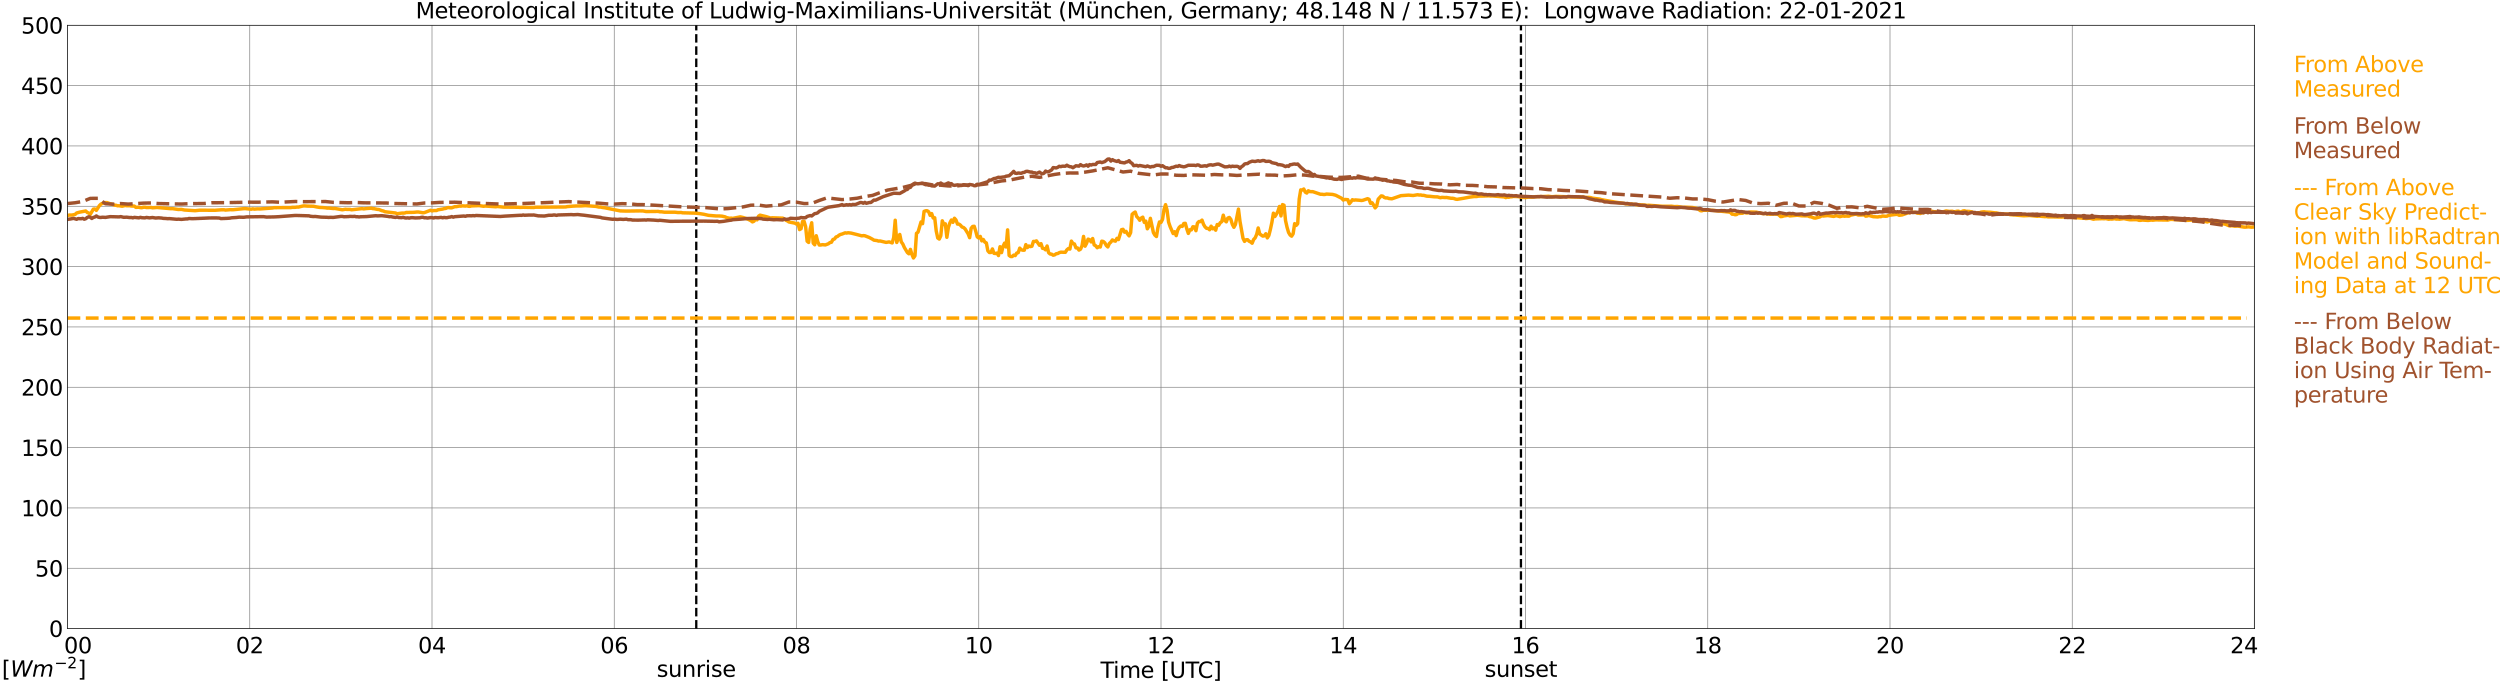 <?xml version="1.0" encoding="utf-8" standalone="no"?>
<!DOCTYPE svg PUBLIC "-//W3C//DTD SVG 1.1//EN"
  "http://www.w3.org/Graphics/SVG/1.1/DTD/svg11.dtd">
<svg xmlns:xlink="http://www.w3.org/1999/xlink" width="1085.4pt" height="296.64pt" viewBox="0 0 1085.4 296.64" xmlns="http://www.w3.org/2000/svg" version="1.1">
 <defs>
  <style type="text/css">*{stroke-linejoin: round; stroke-linecap: butt}</style>
 </defs>
 <g id="figure_1">
  <g id="patch_1">
   <path d="M 0 296.64 
L 1085.4 296.64 
L 1085.4 0 
L 0 0 
z
" style="fill: #ffffff"/>
  </g>
  <g id="axes_1">
   <g id="patch_2">
    <path d="M 29.306 272.909 
L 978.814 272.909 
L 978.814 10.976 
L 29.306 10.976 
z
" style="fill: #ffffff"/>
   </g>
   <g id="patch_3">
    <path d="M 978.814 272.909 
L 978.814 272.909 
L 978.814 10.976 
L 978.814 10.976 
z
" clip-path="url(#p067920d187)" style="fill: #d3d3d3; opacity: 0.25; stroke: #d3d3d3; stroke-linejoin: miter"/>
   </g>
   <g id="matplotlib.axis_1">
    <g id="xtick_1">
     <g id="line2d_1">
      <path d="M 29.306 272.909 
L 29.306 10.976 
" clip-path="url(#p067920d187)" style="fill: none; stroke: #808080; stroke-width: 0.3; stroke-linecap: square"/>
     </g>
     <g id="line2d_2"/>
     <g id="text_1">
      <!--    00 -->
      <g transform="translate(18.733 283.627) scale(0.095 -0.095)">
       <defs>
        <path id="DejaVuSans-20" transform="scale(0.016)"/>
        <path id="DejaVuSans-30" d="M 2034 4250 
Q 1547 4250 1301 3770 
Q 1056 3291 1056 2328 
Q 1056 1369 1301 889 
Q 1547 409 2034 409 
Q 2525 409 2770 889 
Q 3016 1369 3016 2328 
Q 3016 3291 2770 3770 
Q 2525 4250 2034 4250 
z
M 2034 4750 
Q 2819 4750 3233 4129 
Q 3647 3509 3647 2328 
Q 3647 1150 3233 529 
Q 2819 -91 2034 -91 
Q 1250 -91 836 529 
Q 422 1150 422 2328 
Q 422 3509 836 4129 
Q 1250 4750 2034 4750 
z
" transform="scale(0.016)"/>
       </defs>
       <use xlink:href="#DejaVuSans-20"/>
       <use xlink:href="#DejaVuSans-20" transform="translate(31.787 0)"/>
       <use xlink:href="#DejaVuSans-20" transform="translate(63.574 0)"/>
       <use xlink:href="#DejaVuSans-30" transform="translate(95.361 0)"/>
       <use xlink:href="#DejaVuSans-30" transform="translate(158.984 0)"/>
      </g>
     </g>
    </g>
    <g id="xtick_2">
     <g id="line2d_3">
      <path d="M 108.431 272.909 
L 108.431 10.976 
" clip-path="url(#p067920d187)" style="fill: none; stroke: #808080; stroke-width: 0.3; stroke-linecap: square"/>
     </g>
     <g id="line2d_4"/>
     <g id="text_2">
      <!-- 02 -->
      <g transform="translate(102.387 283.627) scale(0.095 -0.095)">
       <defs>
        <path id="DejaVuSans-32" d="M 1228 531 
L 3431 531 
L 3431 0 
L 469 0 
L 469 531 
Q 828 903 1448 1529 
Q 2069 2156 2228 2338 
Q 2531 2678 2651 2914 
Q 2772 3150 2772 3378 
Q 2772 3750 2511 3984 
Q 2250 4219 1831 4219 
Q 1534 4219 1204 4116 
Q 875 4013 500 3803 
L 500 4441 
Q 881 4594 1212 4672 
Q 1544 4750 1819 4750 
Q 2544 4750 2975 4387 
Q 3406 4025 3406 3419 
Q 3406 3131 3298 2873 
Q 3191 2616 2906 2266 
Q 2828 2175 2409 1742 
Q 1991 1309 1228 531 
z
" transform="scale(0.016)"/>
       </defs>
       <use xlink:href="#DejaVuSans-30"/>
       <use xlink:href="#DejaVuSans-32" transform="translate(63.623 0)"/>
      </g>
     </g>
    </g>
    <g id="xtick_3">
     <g id="line2d_5">
      <path d="M 187.557 272.909 
L 187.557 10.976 
" clip-path="url(#p067920d187)" style="fill: none; stroke: #808080; stroke-width: 0.3; stroke-linecap: square"/>
     </g>
     <g id="line2d_6"/>
     <g id="text_3">
      <!-- 04 -->
      <g transform="translate(181.513 283.627) scale(0.095 -0.095)">
       <defs>
        <path id="DejaVuSans-34" d="M 2419 4116 
L 825 1625 
L 2419 1625 
L 2419 4116 
z
M 2253 4666 
L 3047 4666 
L 3047 1625 
L 3713 1625 
L 3713 1100 
L 3047 1100 
L 3047 0 
L 2419 0 
L 2419 1100 
L 313 1100 
L 313 1709 
L 2253 4666 
z
" transform="scale(0.016)"/>
       </defs>
       <use xlink:href="#DejaVuSans-30"/>
       <use xlink:href="#DejaVuSans-34" transform="translate(63.623 0)"/>
      </g>
     </g>
    </g>
    <g id="xtick_4">
     <g id="line2d_7">
      <path d="M 266.683 272.909 
L 266.683 10.976 
" clip-path="url(#p067920d187)" style="fill: none; stroke: #808080; stroke-width: 0.3; stroke-linecap: square"/>
     </g>
     <g id="line2d_8"/>
     <g id="text_4">
      <!-- 06 -->
      <g transform="translate(260.638 283.627) scale(0.095 -0.095)">
       <defs>
        <path id="DejaVuSans-36" d="M 2113 2584 
Q 1688 2584 1439 2293 
Q 1191 2003 1191 1497 
Q 1191 994 1439 701 
Q 1688 409 2113 409 
Q 2538 409 2786 701 
Q 3034 994 3034 1497 
Q 3034 2003 2786 2293 
Q 2538 2584 2113 2584 
z
M 3366 4563 
L 3366 3988 
Q 3128 4100 2886 4159 
Q 2644 4219 2406 4219 
Q 1781 4219 1451 3797 
Q 1122 3375 1075 2522 
Q 1259 2794 1537 2939 
Q 1816 3084 2150 3084 
Q 2853 3084 3261 2657 
Q 3669 2231 3669 1497 
Q 3669 778 3244 343 
Q 2819 -91 2113 -91 
Q 1303 -91 875 529 
Q 447 1150 447 2328 
Q 447 3434 972 4092 
Q 1497 4750 2381 4750 
Q 2619 4750 2861 4703 
Q 3103 4656 3366 4563 
z
" transform="scale(0.016)"/>
       </defs>
       <use xlink:href="#DejaVuSans-30"/>
       <use xlink:href="#DejaVuSans-36" transform="translate(63.623 0)"/>
      </g>
     </g>
    </g>
    <g id="xtick_5">
     <g id="line2d_9">
      <path d="M 345.808 272.909 
L 345.808 10.976 
" clip-path="url(#p067920d187)" style="fill: none; stroke: #808080; stroke-width: 0.3; stroke-linecap: square"/>
     </g>
     <g id="line2d_10"/>
     <g id="text_5">
      <!-- 08 -->
      <g transform="translate(339.764 283.627) scale(0.095 -0.095)">
       <defs>
        <path id="DejaVuSans-38" d="M 2034 2216 
Q 1584 2216 1326 1975 
Q 1069 1734 1069 1313 
Q 1069 891 1326 650 
Q 1584 409 2034 409 
Q 2484 409 2743 651 
Q 3003 894 3003 1313 
Q 3003 1734 2745 1975 
Q 2488 2216 2034 2216 
z
M 1403 2484 
Q 997 2584 770 2862 
Q 544 3141 544 3541 
Q 544 4100 942 4425 
Q 1341 4750 2034 4750 
Q 2731 4750 3128 4425 
Q 3525 4100 3525 3541 
Q 3525 3141 3298 2862 
Q 3072 2584 2669 2484 
Q 3125 2378 3379 2068 
Q 3634 1759 3634 1313 
Q 3634 634 3220 271 
Q 2806 -91 2034 -91 
Q 1263 -91 848 271 
Q 434 634 434 1313 
Q 434 1759 690 2068 
Q 947 2378 1403 2484 
z
M 1172 3481 
Q 1172 3119 1398 2916 
Q 1625 2713 2034 2713 
Q 2441 2713 2670 2916 
Q 2900 3119 2900 3481 
Q 2900 3844 2670 4047 
Q 2441 4250 2034 4250 
Q 1625 4250 1398 4047 
Q 1172 3844 1172 3481 
z
" transform="scale(0.016)"/>
       </defs>
       <use xlink:href="#DejaVuSans-30"/>
       <use xlink:href="#DejaVuSans-38" transform="translate(63.623 0)"/>
      </g>
     </g>
    </g>
    <g id="xtick_6">
     <g id="line2d_11">
      <path d="M 424.934 272.909 
L 424.934 10.976 
" clip-path="url(#p067920d187)" style="fill: none; stroke: #808080; stroke-width: 0.3; stroke-linecap: square"/>
     </g>
     <g id="line2d_12"/>
     <g id="text_6">
      <!-- 10 -->
      <g transform="translate(418.89 283.627) scale(0.095 -0.095)">
       <defs>
        <path id="DejaVuSans-31" d="M 794 531 
L 1825 531 
L 1825 4091 
L 703 3866 
L 703 4441 
L 1819 4666 
L 2450 4666 
L 2450 531 
L 3481 531 
L 3481 0 
L 794 0 
L 794 531 
z
" transform="scale(0.016)"/>
       </defs>
       <use xlink:href="#DejaVuSans-31"/>
       <use xlink:href="#DejaVuSans-30" transform="translate(63.623 0)"/>
      </g>
     </g>
    </g>
    <g id="xtick_7">
     <g id="line2d_13">
      <path d="M 504.06 272.909 
L 504.06 10.976 
" clip-path="url(#p067920d187)" style="fill: none; stroke: #808080; stroke-width: 0.3; stroke-linecap: square"/>
     </g>
     <g id="line2d_14"/>
     <g id="text_7">
      <!-- 12 -->
      <g transform="translate(498.015 283.627) scale(0.095 -0.095)">
       <use xlink:href="#DejaVuSans-31"/>
       <use xlink:href="#DejaVuSans-32" transform="translate(63.623 0)"/>
      </g>
     </g>
    </g>
    <g id="xtick_8">
     <g id="line2d_15">
      <path d="M 583.185 272.909 
L 583.185 10.976 
" clip-path="url(#p067920d187)" style="fill: none; stroke: #808080; stroke-width: 0.3; stroke-linecap: square"/>
     </g>
     <g id="line2d_16"/>
     <g id="text_8">
      <!-- 14 -->
      <g transform="translate(577.141 283.627) scale(0.095 -0.095)">
       <use xlink:href="#DejaVuSans-31"/>
       <use xlink:href="#DejaVuSans-34" transform="translate(63.623 0)"/>
      </g>
     </g>
    </g>
    <g id="xtick_9">
     <g id="line2d_17">
      <path d="M 662.311 272.909 
L 662.311 10.976 
" clip-path="url(#p067920d187)" style="fill: none; stroke: #808080; stroke-width: 0.3; stroke-linecap: square"/>
     </g>
     <g id="line2d_18"/>
     <g id="text_9">
      <!-- 16 -->
      <g transform="translate(656.267 283.627) scale(0.095 -0.095)">
       <use xlink:href="#DejaVuSans-31"/>
       <use xlink:href="#DejaVuSans-36" transform="translate(63.623 0)"/>
      </g>
     </g>
    </g>
    <g id="xtick_10">
     <g id="line2d_19">
      <path d="M 741.437 272.909 
L 741.437 10.976 
" clip-path="url(#p067920d187)" style="fill: none; stroke: #808080; stroke-width: 0.3; stroke-linecap: square"/>
     </g>
     <g id="line2d_20"/>
     <g id="text_10">
      <!-- 18 -->
      <g transform="translate(735.392 283.627) scale(0.095 -0.095)">
       <use xlink:href="#DejaVuSans-31"/>
       <use xlink:href="#DejaVuSans-38" transform="translate(63.623 0)"/>
      </g>
     </g>
    </g>
    <g id="xtick_11">
     <g id="line2d_21">
      <path d="M 820.562 272.909 
L 820.562 10.976 
" clip-path="url(#p067920d187)" style="fill: none; stroke: #808080; stroke-width: 0.3; stroke-linecap: square"/>
     </g>
     <g id="line2d_22"/>
     <g id="text_11">
      <!-- 20 -->
      <g transform="translate(814.518 283.627) scale(0.095 -0.095)">
       <use xlink:href="#DejaVuSans-32"/>
       <use xlink:href="#DejaVuSans-30" transform="translate(63.623 0)"/>
      </g>
     </g>
    </g>
    <g id="xtick_12">
     <g id="line2d_23">
      <path d="M 899.688 272.909 
L 899.688 10.976 
" clip-path="url(#p067920d187)" style="fill: none; stroke: #808080; stroke-width: 0.3; stroke-linecap: square"/>
     </g>
     <g id="line2d_24"/>
     <g id="text_12">
      <!-- 22 -->
      <g transform="translate(893.644 283.627) scale(0.095 -0.095)">
       <use xlink:href="#DejaVuSans-32"/>
       <use xlink:href="#DejaVuSans-32" transform="translate(63.623 0)"/>
      </g>
     </g>
    </g>
    <g id="xtick_13">
     <g id="line2d_25">
      <path d="M 978.814 272.909 
L 978.814 10.976 
" clip-path="url(#p067920d187)" style="fill: none; stroke: #808080; stroke-width: 0.3; stroke-linecap: square"/>
     </g>
     <g id="line2d_26"/>
     <g id="text_13">
      <!-- 24    -->
      <g transform="translate(968.241 283.627) scale(0.095 -0.095)">
       <use xlink:href="#DejaVuSans-32"/>
       <use xlink:href="#DejaVuSans-34" transform="translate(63.623 0)"/>
       <use xlink:href="#DejaVuSans-20" transform="translate(127.246 0)"/>
       <use xlink:href="#DejaVuSans-20" transform="translate(159.033 0)"/>
       <use xlink:href="#DejaVuSans-20" transform="translate(190.82 0)"/>
      </g>
     </g>
    </g>
    <g id="text_14">
     <!-- Time [UTC] -->
     <g transform="translate(477.806 294.322) scale(0.095 -0.095)">
      <defs>
       <path id="DejaVuSans-54" d="M -19 4666 
L 3928 4666 
L 3928 4134 
L 2272 4134 
L 2272 0 
L 1638 0 
L 1638 4134 
L -19 4134 
L -19 4666 
z
" transform="scale(0.016)"/>
       <path id="DejaVuSans-69" d="M 603 3500 
L 1178 3500 
L 1178 0 
L 603 0 
L 603 3500 
z
M 603 4863 
L 1178 4863 
L 1178 4134 
L 603 4134 
L 603 4863 
z
" transform="scale(0.016)"/>
       <path id="DejaVuSans-6d" d="M 3328 2828 
Q 3544 3216 3844 3400 
Q 4144 3584 4550 3584 
Q 5097 3584 5394 3201 
Q 5691 2819 5691 2113 
L 5691 0 
L 5113 0 
L 5113 2094 
Q 5113 2597 4934 2840 
Q 4756 3084 4391 3084 
Q 3944 3084 3684 2787 
Q 3425 2491 3425 1978 
L 3425 0 
L 2847 0 
L 2847 2094 
Q 2847 2600 2669 2842 
Q 2491 3084 2119 3084 
Q 1678 3084 1418 2786 
Q 1159 2488 1159 1978 
L 1159 0 
L 581 0 
L 581 3500 
L 1159 3500 
L 1159 2956 
Q 1356 3278 1631 3431 
Q 1906 3584 2284 3584 
Q 2666 3584 2933 3390 
Q 3200 3197 3328 2828 
z
" transform="scale(0.016)"/>
       <path id="DejaVuSans-65" d="M 3597 1894 
L 3597 1613 
L 953 1613 
Q 991 1019 1311 708 
Q 1631 397 2203 397 
Q 2534 397 2845 478 
Q 3156 559 3463 722 
L 3463 178 
Q 3153 47 2828 -22 
Q 2503 -91 2169 -91 
Q 1331 -91 842 396 
Q 353 884 353 1716 
Q 353 2575 817 3079 
Q 1281 3584 2069 3584 
Q 2775 3584 3186 3129 
Q 3597 2675 3597 1894 
z
M 3022 2063 
Q 3016 2534 2758 2815 
Q 2500 3097 2075 3097 
Q 1594 3097 1305 2825 
Q 1016 2553 972 2059 
L 3022 2063 
z
" transform="scale(0.016)"/>
       <path id="DejaVuSans-5b" d="M 550 4863 
L 1875 4863 
L 1875 4416 
L 1125 4416 
L 1125 -397 
L 1875 -397 
L 1875 -844 
L 550 -844 
L 550 4863 
z
" transform="scale(0.016)"/>
       <path id="DejaVuSans-55" d="M 556 4666 
L 1191 4666 
L 1191 1831 
Q 1191 1081 1462 751 
Q 1734 422 2344 422 
Q 2950 422 3222 751 
Q 3494 1081 3494 1831 
L 3494 4666 
L 4128 4666 
L 4128 1753 
Q 4128 841 3676 375 
Q 3225 -91 2344 -91 
Q 1459 -91 1007 375 
Q 556 841 556 1753 
L 556 4666 
z
" transform="scale(0.016)"/>
       <path id="DejaVuSans-43" d="M 4122 4306 
L 4122 3641 
Q 3803 3938 3442 4084 
Q 3081 4231 2675 4231 
Q 1875 4231 1450 3742 
Q 1025 3253 1025 2328 
Q 1025 1406 1450 917 
Q 1875 428 2675 428 
Q 3081 428 3442 575 
Q 3803 722 4122 1019 
L 4122 359 
Q 3791 134 3420 21 
Q 3050 -91 2638 -91 
Q 1578 -91 968 557 
Q 359 1206 359 2328 
Q 359 3453 968 4101 
Q 1578 4750 2638 4750 
Q 3056 4750 3426 4639 
Q 3797 4528 4122 4306 
z
" transform="scale(0.016)"/>
       <path id="DejaVuSans-5d" d="M 1947 4863 
L 1947 -844 
L 622 -844 
L 622 -397 
L 1369 -397 
L 1369 4416 
L 622 4416 
L 622 4863 
L 1947 4863 
z
" transform="scale(0.016)"/>
      </defs>
      <use xlink:href="#DejaVuSans-54"/>
      <use xlink:href="#DejaVuSans-69" transform="translate(57.959 0)"/>
      <use xlink:href="#DejaVuSans-6d" transform="translate(85.742 0)"/>
      <use xlink:href="#DejaVuSans-65" transform="translate(183.154 0)"/>
      <use xlink:href="#DejaVuSans-20" transform="translate(244.678 0)"/>
      <use xlink:href="#DejaVuSans-5b" transform="translate(276.465 0)"/>
      <use xlink:href="#DejaVuSans-55" transform="translate(315.479 0)"/>
      <use xlink:href="#DejaVuSans-54" transform="translate(388.672 0)"/>
      <use xlink:href="#DejaVuSans-43" transform="translate(443.881 0)"/>
      <use xlink:href="#DejaVuSans-5d" transform="translate(513.705 0)"/>
     </g>
    </g>
   </g>
   <g id="matplotlib.axis_2">
    <g id="ytick_1">
     <g id="line2d_27">
      <path d="M 29.306 272.909 
L 978.814 272.909 
" clip-path="url(#p067920d187)" style="fill: none; stroke: #808080; stroke-width: 0.3; stroke-linecap: square"/>
     </g>
     <g id="line2d_28"/>
     <g id="text_15">
      <!-- 0 -->
      <g transform="translate(21.261 276.518) scale(0.095 -0.095)">
       <use xlink:href="#DejaVuSans-30"/>
      </g>
     </g>
    </g>
    <g id="ytick_2">
     <g id="line2d_29">
      <path d="M 29.306 246.715 
L 978.814 246.715 
" clip-path="url(#p067920d187)" style="fill: none; stroke: #808080; stroke-width: 0.3; stroke-linecap: square"/>
     </g>
     <g id="line2d_30"/>
     <g id="text_16">
      <!-- 50 -->
      <g transform="translate(15.217 250.325) scale(0.095 -0.095)">
       <defs>
        <path id="DejaVuSans-35" d="M 691 4666 
L 3169 4666 
L 3169 4134 
L 1269 4134 
L 1269 2991 
Q 1406 3038 1543 3061 
Q 1681 3084 1819 3084 
Q 2600 3084 3056 2656 
Q 3513 2228 3513 1497 
Q 3513 744 3044 326 
Q 2575 -91 1722 -91 
Q 1428 -91 1123 -41 
Q 819 9 494 109 
L 494 744 
Q 775 591 1075 516 
Q 1375 441 1709 441 
Q 2250 441 2565 725 
Q 2881 1009 2881 1497 
Q 2881 1984 2565 2268 
Q 2250 2553 1709 2553 
Q 1456 2553 1204 2497 
Q 953 2441 691 2322 
L 691 4666 
z
" transform="scale(0.016)"/>
       </defs>
       <use xlink:href="#DejaVuSans-35"/>
       <use xlink:href="#DejaVuSans-30" transform="translate(63.623 0)"/>
      </g>
     </g>
    </g>
    <g id="ytick_3">
     <g id="line2d_31">
      <path d="M 29.306 220.522 
L 978.814 220.522 
" clip-path="url(#p067920d187)" style="fill: none; stroke: #808080; stroke-width: 0.3; stroke-linecap: square"/>
     </g>
     <g id="line2d_32"/>
     <g id="text_17">
      <!-- 100 -->
      <g transform="translate(9.173 224.131) scale(0.095 -0.095)">
       <use xlink:href="#DejaVuSans-31"/>
       <use xlink:href="#DejaVuSans-30" transform="translate(63.623 0)"/>
       <use xlink:href="#DejaVuSans-30" transform="translate(127.246 0)"/>
      </g>
     </g>
    </g>
    <g id="ytick_4">
     <g id="line2d_33">
      <path d="M 29.306 194.329 
L 978.814 194.329 
" clip-path="url(#p067920d187)" style="fill: none; stroke: #808080; stroke-width: 0.3; stroke-linecap: square"/>
     </g>
     <g id="line2d_34"/>
     <g id="text_18">
      <!-- 150 -->
      <g transform="translate(9.173 197.938) scale(0.095 -0.095)">
       <use xlink:href="#DejaVuSans-31"/>
       <use xlink:href="#DejaVuSans-35" transform="translate(63.623 0)"/>
       <use xlink:href="#DejaVuSans-30" transform="translate(127.246 0)"/>
      </g>
     </g>
    </g>
    <g id="ytick_5">
     <g id="line2d_35">
      <path d="M 29.306 168.136 
L 978.814 168.136 
" clip-path="url(#p067920d187)" style="fill: none; stroke: #808080; stroke-width: 0.3; stroke-linecap: square"/>
     </g>
     <g id="line2d_36"/>
     <g id="text_19">
      <!-- 200 -->
      <g transform="translate(9.173 171.745) scale(0.095 -0.095)">
       <use xlink:href="#DejaVuSans-32"/>
       <use xlink:href="#DejaVuSans-30" transform="translate(63.623 0)"/>
       <use xlink:href="#DejaVuSans-30" transform="translate(127.246 0)"/>
      </g>
     </g>
    </g>
    <g id="ytick_6">
     <g id="line2d_37">
      <path d="M 29.306 141.942 
L 978.814 141.942 
" clip-path="url(#p067920d187)" style="fill: none; stroke: #808080; stroke-width: 0.3; stroke-linecap: square"/>
     </g>
     <g id="line2d_38"/>
     <g id="text_20">
      <!-- 250 -->
      <g transform="translate(9.173 145.551) scale(0.095 -0.095)">
       <use xlink:href="#DejaVuSans-32"/>
       <use xlink:href="#DejaVuSans-35" transform="translate(63.623 0)"/>
       <use xlink:href="#DejaVuSans-30" transform="translate(127.246 0)"/>
      </g>
     </g>
    </g>
    <g id="ytick_7">
     <g id="line2d_39">
      <path d="M 29.306 115.749 
L 978.814 115.749 
" clip-path="url(#p067920d187)" style="fill: none; stroke: #808080; stroke-width: 0.3; stroke-linecap: square"/>
     </g>
     <g id="line2d_40"/>
     <g id="text_21">
      <!-- 300 -->
      <g transform="translate(9.173 119.358) scale(0.095 -0.095)">
       <defs>
        <path id="DejaVuSans-33" d="M 2597 2516 
Q 3050 2419 3304 2112 
Q 3559 1806 3559 1356 
Q 3559 666 3084 287 
Q 2609 -91 1734 -91 
Q 1441 -91 1130 -33 
Q 819 25 488 141 
L 488 750 
Q 750 597 1062 519 
Q 1375 441 1716 441 
Q 2309 441 2620 675 
Q 2931 909 2931 1356 
Q 2931 1769 2642 2001 
Q 2353 2234 1838 2234 
L 1294 2234 
L 1294 2753 
L 1863 2753 
Q 2328 2753 2575 2939 
Q 2822 3125 2822 3475 
Q 2822 3834 2567 4026 
Q 2313 4219 1838 4219 
Q 1578 4219 1281 4162 
Q 984 4106 628 3988 
L 628 4550 
Q 988 4650 1302 4700 
Q 1616 4750 1894 4750 
Q 2613 4750 3031 4423 
Q 3450 4097 3450 3541 
Q 3450 3153 3228 2886 
Q 3006 2619 2597 2516 
z
" transform="scale(0.016)"/>
       </defs>
       <use xlink:href="#DejaVuSans-33"/>
       <use xlink:href="#DejaVuSans-30" transform="translate(63.623 0)"/>
       <use xlink:href="#DejaVuSans-30" transform="translate(127.246 0)"/>
      </g>
     </g>
    </g>
    <g id="ytick_8">
     <g id="line2d_41">
      <path d="M 29.306 89.556 
L 978.814 89.556 
" clip-path="url(#p067920d187)" style="fill: none; stroke: #808080; stroke-width: 0.3; stroke-linecap: square"/>
     </g>
     <g id="line2d_42"/>
     <g id="text_22">
      <!-- 350 -->
      <g transform="translate(9.173 93.165) scale(0.095 -0.095)">
       <use xlink:href="#DejaVuSans-33"/>
       <use xlink:href="#DejaVuSans-35" transform="translate(63.623 0)"/>
       <use xlink:href="#DejaVuSans-30" transform="translate(127.246 0)"/>
      </g>
     </g>
    </g>
    <g id="ytick_9">
     <g id="line2d_43">
      <path d="M 29.306 63.362 
L 978.814 63.362 
" clip-path="url(#p067920d187)" style="fill: none; stroke: #808080; stroke-width: 0.3; stroke-linecap: square"/>
     </g>
     <g id="line2d_44"/>
     <g id="text_23">
      <!-- 400 -->
      <g transform="translate(9.173 66.972) scale(0.095 -0.095)">
       <use xlink:href="#DejaVuSans-34"/>
       <use xlink:href="#DejaVuSans-30" transform="translate(63.623 0)"/>
       <use xlink:href="#DejaVuSans-30" transform="translate(127.246 0)"/>
      </g>
     </g>
    </g>
    <g id="ytick_10">
     <g id="line2d_45">
      <path d="M 29.306 37.169 
L 978.814 37.169 
" clip-path="url(#p067920d187)" style="fill: none; stroke: #808080; stroke-width: 0.3; stroke-linecap: square"/>
     </g>
     <g id="line2d_46"/>
     <g id="text_24">
      <!-- 450 -->
      <g transform="translate(9.173 40.778) scale(0.095 -0.095)">
       <use xlink:href="#DejaVuSans-34"/>
       <use xlink:href="#DejaVuSans-35" transform="translate(63.623 0)"/>
       <use xlink:href="#DejaVuSans-30" transform="translate(127.246 0)"/>
      </g>
     </g>
    </g>
    <g id="ytick_11">
     <g id="line2d_47">
      <path d="M 29.306 10.976 
L 978.814 10.976 
" clip-path="url(#p067920d187)" style="fill: none; stroke: #808080; stroke-width: 0.3; stroke-linecap: square"/>
     </g>
     <g id="line2d_48"/>
     <g id="text_25">
      <!-- 500 -->
      <g transform="translate(9.173 14.585) scale(0.095 -0.095)">
       <use xlink:href="#DejaVuSans-35"/>
       <use xlink:href="#DejaVuSans-30" transform="translate(63.623 0)"/>
       <use xlink:href="#DejaVuSans-30" transform="translate(127.246 0)"/>
      </g>
     </g>
    </g>
   </g>
   <g id="line2d_49">
    <path d="M 302.289 272.909 
L 302.289 10.976 
" clip-path="url(#p067920d187)" style="fill: none; stroke-dasharray: 3.7,1.6; stroke-dashoffset: 0; stroke: #000000"/>
   </g>
   <g id="line2d_50">
    <path d="M 660.333 272.909 
L 660.333 10.976 
" clip-path="url(#p067920d187)" style="fill: none; stroke-dasharray: 3.7,1.6; stroke-dashoffset: 0; stroke: #000000"/>
   </g>
   <g id="line2d_51">
    <path d="M 29.306 93.652 
L 29.965 93.385 
L 31.284 93.359 
L 32.603 93.097 
L 33.262 92.474 
L 34.581 92.107 
L 37.218 91.604 
L 37.878 92.254 
L 38.537 92.495 
L 39.197 93.076 
L 40.515 90.802 
L 41.175 90.729 
L 41.834 91.326 
L 43.153 89.283 
L 43.812 88.613 
L 45.131 87.984 
L 46.45 87.953 
L 47.768 88.435 
L 48.428 88.586 
L 49.747 89.079 
L 50.406 89.131 
L 51.065 89.341 
L 51.725 89.33 
L 53.043 89.535 
L 54.362 89.215 
L 55.022 89.33 
L 56.34 89.315 
L 57 89.451 
L 58.319 89.477 
L 58.978 90.027 
L 60.297 89.969 
L 60.956 90.142 
L 61.615 90.158 
L 62.275 89.98 
L 62.934 89.969 
L 63.594 90.106 
L 65.572 90.079 
L 66.231 90.226 
L 68.209 90.079 
L 74.144 90.603 
L 74.803 90.577 
L 77.441 90.949 
L 78.759 90.897 
L 80.078 91.18 
L 84.694 91.468 
L 86.672 91.263 
L 87.991 91.258 
L 93.266 91.305 
L 95.903 91.101 
L 97.222 91.07 
L 97.881 91.206 
L 99.86 91.038 
L 101.178 91.064 
L 105.794 90.593 
L 106.453 90.572 
L 107.772 90.708 
L 109.091 90.829 
L 109.75 90.666 
L 110.41 90.797 
L 111.728 90.692 
L 113.047 90.708 
L 118.322 90.305 
L 118.982 90.153 
L 126.235 90.132 
L 126.894 90.017 
L 128.213 90.011 
L 128.872 89.901 
L 129.532 89.922 
L 131.51 89.44 
L 132.169 89.388 
L 133.488 89.488 
L 136.125 89.55 
L 137.444 89.839 
L 138.763 90.053 
L 140.082 90.111 
L 141.4 90.231 
L 142.06 90.357 
L 142.719 90.331 
L 144.697 90.53 
L 145.357 90.499 
L 148.654 91.085 
L 149.972 90.844 
L 150.632 90.918 
L 151.951 90.902 
L 152.61 91.091 
L 157.226 90.572 
L 157.885 90.703 
L 159.204 90.53 
L 160.523 90.441 
L 161.182 90.383 
L 161.841 90.577 
L 162.501 90.619 
L 163.819 90.907 
L 164.479 90.944 
L 165.798 91.468 
L 166.457 91.604 
L 167.116 91.923 
L 171.732 92.474 
L 172.391 92.783 
L 174.37 92.521 
L 175.688 92.489 
L 176.348 92.248 
L 179.645 92.191 
L 180.963 92.049 
L 181.623 92.039 
L 183.601 92.364 
L 184.26 92.306 
L 186.898 91.29 
L 187.557 91.583 
L 188.216 91.415 
L 189.535 91.4 
L 190.195 91.07 
L 192.173 90.776 
L 192.832 90.577 
L 193.492 90.499 
L 194.151 90.195 
L 194.81 90.116 
L 195.47 90.226 
L 196.129 90.221 
L 197.448 89.728 
L 198.107 89.723 
L 199.426 89.467 
L 200.085 89.498 
L 200.745 89.383 
L 202.063 89.467 
L 202.723 89.357 
L 203.382 89.556 
L 204.042 89.577 
L 204.701 89.398 
L 207.998 89.273 
L 209.976 89.561 
L 210.635 89.446 
L 215.251 89.77 
L 215.91 89.65 
L 218.548 89.917 
L 225.142 89.99 
L 225.801 90.059 
L 227.12 89.996 
L 231.736 90.095 
L 232.395 89.975 
L 245.583 89.854 
L 246.242 89.702 
L 248.88 89.488 
L 250.198 89.425 
L 252.176 89.414 
L 254.155 89.273 
L 258.77 89.618 
L 260.089 89.912 
L 260.748 89.886 
L 261.408 90.059 
L 262.726 90.247 
L 265.364 90.792 
L 269.32 91.567 
L 271.958 91.651 
L 277.892 91.562 
L 279.211 91.593 
L 280.53 91.845 
L 285.805 91.787 
L 286.464 91.955 
L 287.124 91.944 
L 288.442 92.123 
L 293.058 92.133 
L 294.377 92.28 
L 295.696 92.248 
L 296.355 92.395 
L 297.674 92.426 
L 301.63 92.531 
L 303.608 92.72 
L 305.586 93.034 
L 307.564 93.485 
L 308.883 93.595 
L 310.861 93.762 
L 312.18 93.762 
L 313.499 93.851 
L 314.818 94.15 
L 315.477 94.49 
L 316.796 94.763 
L 317.455 94.7 
L 318.114 94.805 
L 321.411 94.15 
L 322.73 94.454 
L 324.708 95.135 
L 326.027 95.826 
L 326.686 96.334 
L 327.346 96.052 
L 328.005 95.051 
L 328.665 95.46 
L 329.324 93.851 
L 329.983 93.417 
L 332.621 94.04 
L 334.599 94.669 
L 335.258 94.553 
L 339.874 94.716 
L 340.533 95.056 
L 341.193 95.612 
L 341.852 95.915 
L 342.512 96.371 
L 345.149 96.885 
L 345.808 97.293 
L 346.468 96.947 
L 347.127 99.682 
L 347.787 99.289 
L 348.446 96.125 
L 349.105 96.104 
L 349.765 98.372 
L 350.424 104.716 
L 351.083 105.256 
L 351.743 99.462 
L 352.402 96.717 
L 353.062 105.575 
L 353.721 106.277 
L 354.38 102.348 
L 355.04 104.978 
L 355.699 106.377 
L 356.359 106.372 
L 357.018 106.225 
L 358.337 106.34 
L 359.655 105.837 
L 360.315 105.319 
L 360.974 105.177 
L 361.634 103.972 
L 362.293 103.789 
L 362.952 102.888 
L 363.612 102.668 
L 364.271 102.118 
L 364.93 101.783 
L 365.59 101.61 
L 366.909 101.086 
L 367.568 101.191 
L 368.227 101.049 
L 369.546 101.206 
L 372.184 101.866 
L 374.162 102.396 
L 374.821 102.286 
L 375.481 102.359 
L 377.459 103.134 
L 378.777 103.852 
L 379.437 104.271 
L 380.756 104.439 
L 381.415 104.674 
L 382.074 104.617 
L 384.712 105.24 
L 386.031 105.02 
L 387.349 105.465 
L 388.009 103.129 
L 388.668 95.622 
L 389.328 105.261 
L 390.646 101.798 
L 391.306 105.02 
L 391.965 105.937 
L 392.624 107.43 
L 393.943 109.63 
L 394.603 110.18 
L 395.262 108.273 
L 395.921 110.479 
L 396.581 111.998 
L 397.24 111.076 
L 397.899 101.311 
L 398.559 100.814 
L 399.878 96.366 
L 400.537 97.099 
L 401.196 91.777 
L 401.856 91.531 
L 402.515 91.483 
L 403.175 91.923 
L 403.834 93.511 
L 404.493 92.735 
L 405.153 94.642 
L 405.812 94.548 
L 406.471 100.284 
L 407.131 103.333 
L 407.79 103.789 
L 408.45 102.38 
L 409.109 95.873 
L 409.768 97.456 
L 410.428 97.173 
L 411.087 103.024 
L 411.746 98.77 
L 412.406 96.748 
L 413.065 95.517 
L 413.725 96.523 
L 414.384 94.758 
L 415.043 95.501 
L 415.703 97.293 
L 416.362 97.293 
L 417.022 97.801 
L 417.681 98.577 
L 418.34 98.781 
L 419 99.389 
L 420.318 101.51 
L 420.978 103.187 
L 421.637 99.106 
L 422.297 98.325 
L 422.956 98.241 
L 423.615 100.311 
L 424.275 102.836 
L 424.934 103.323 
L 425.593 102.647 
L 426.253 104.575 
L 426.912 103.983 
L 427.572 105.125 
L 428.231 105.465 
L 428.89 108.902 
L 429.55 109.63 
L 430.209 109.609 
L 430.869 108.08 
L 431.528 109.971 
L 432.187 110.075 
L 432.847 109.882 
L 433.506 110.95 
L 434.165 107.121 
L 434.825 109.667 
L 435.484 106.953 
L 436.144 105.554 
L 436.803 107.236 
L 437.462 99.802 
L 438.122 110.893 
L 438.781 111.369 
L 439.44 111.375 
L 440.1 110.772 
L 440.759 110.961 
L 441.419 109.876 
L 442.078 109.667 
L 442.737 107.729 
L 443.397 108.441 
L 444.056 108.619 
L 444.716 108.614 
L 445.375 106.204 
L 446.034 107.488 
L 446.694 106.807 
L 447.353 107.068 
L 448.012 106.901 
L 448.672 104.816 
L 449.331 104.826 
L 449.991 104.585 
L 451.309 106.497 
L 451.969 105.795 
L 452.628 107.812 
L 453.287 107.901 
L 453.947 108.467 
L 454.606 106.801 
L 455.266 109.709 
L 455.925 110.29 
L 456.584 110.348 
L 457.244 110.804 
L 457.903 110.641 
L 458.563 110.159 
L 459.222 110.081 
L 459.881 109.698 
L 460.541 109.489 
L 462.519 109.546 
L 463.178 108.499 
L 463.838 107.922 
L 464.497 108.142 
L 465.156 104.685 
L 465.816 105.733 
L 466.475 105.911 
L 467.134 107.603 
L 467.794 107.634 
L 468.453 108.572 
L 469.113 108.2 
L 469.772 106.697 
L 470.431 102.652 
L 471.091 106.885 
L 471.75 105.628 
L 472.409 103.831 
L 473.069 104.051 
L 473.728 105.031 
L 474.388 103.559 
L 475.047 106.335 
L 475.706 106.702 
L 476.366 107.55 
L 477.025 107.11 
L 477.685 107.252 
L 478.344 104.711 
L 479.003 104.837 
L 479.663 105.418 
L 480.322 106.597 
L 480.981 107.21 
L 481.641 105.706 
L 482.3 105.099 
L 482.96 104.166 
L 483.619 104.533 
L 484.278 104.701 
L 484.938 103.49 
L 485.597 104.009 
L 486.916 99.719 
L 487.575 99.567 
L 488.235 100.808 
L 488.894 100.457 
L 489.553 101.584 
L 490.213 102.401 
L 490.872 101.013 
L 491.532 93.039 
L 492.191 92.453 
L 492.85 92.06 
L 493.51 94.008 
L 494.169 94.674 
L 494.828 95.643 
L 495.488 94.663 
L 496.147 94.286 
L 496.807 96.534 
L 497.466 96.01 
L 498.125 99.326 
L 498.785 98.21 
L 499.444 94.794 
L 500.763 100.981 
L 501.422 102.107 
L 502.082 102.684 
L 502.741 98.781 
L 503.4 96.355 
L 504.06 96.549 
L 504.719 95.24 
L 505.379 90.954 
L 506.038 88.859 
L 506.697 91.279 
L 507.357 96.429 
L 508.016 98.383 
L 509.335 101.395 
L 509.994 100.609 
L 510.654 102.291 
L 511.313 99.912 
L 511.972 98.708 
L 512.632 98.116 
L 513.291 98.299 
L 513.95 97.042 
L 514.61 96.958 
L 515.269 99.389 
L 515.929 101.337 
L 516.588 99.761 
L 517.247 99.802 
L 517.907 98.44 
L 518.566 98.529 
L 519.226 100.153 
L 519.885 96.864 
L 520.544 96.183 
L 521.204 96.193 
L 521.863 95.57 
L 522.522 97.398 
L 523.182 98.498 
L 523.841 99.127 
L 524.501 99.158 
L 525.16 99.745 
L 525.819 98.205 
L 526.479 99.336 
L 527.138 98.928 
L 527.797 99.939 
L 528.457 97.482 
L 529.116 97.812 
L 529.776 96.691 
L 530.435 96.235 
L 531.094 93.427 
L 531.754 95.727 
L 532.413 96.313 
L 533.073 94.69 
L 533.732 94.407 
L 534.391 95.261 
L 535.051 97.471 
L 535.71 98.681 
L 536.369 97.45 
L 537.688 90.787 
L 538.348 96.099 
L 539.666 103.449 
L 540.326 104.795 
L 540.985 104.109 
L 541.644 104.061 
L 542.304 104.722 
L 542.963 105.041 
L 543.623 105.596 
L 544.282 103.972 
L 544.941 103.265 
L 545.601 101.751 
L 546.26 98.98 
L 546.919 101.578 
L 548.238 102.5 
L 548.898 102.39 
L 549.557 101.484 
L 550.216 103.281 
L 550.876 102.254 
L 551.535 99.661 
L 552.195 96.57 
L 552.854 92.563 
L 553.513 93.993 
L 554.173 92.961 
L 554.832 91.693 
L 555.491 89.645 
L 556.151 93.741 
L 556.81 88.833 
L 557.47 89.105 
L 558.129 95.769 
L 558.788 98.692 
L 559.448 100.929 
L 560.107 102.029 
L 560.766 102.532 
L 561.426 101.484 
L 562.085 97.099 
L 562.745 97.859 
L 563.404 97.125 
L 564.063 86.407 
L 564.723 82.436 
L 565.382 82.504 
L 566.042 82.064 
L 566.701 83.432 
L 567.36 83.804 
L 568.02 82.824 
L 568.679 83.185 
L 569.998 83.222 
L 573.295 84.343 
L 573.954 84.327 
L 574.613 84.448 
L 575.273 84.416 
L 575.932 84.249 
L 578.57 84.406 
L 579.889 84.762 
L 582.526 86.098 
L 583.185 86.842 
L 583.845 86.585 
L 585.164 86.695 
L 585.823 88.44 
L 586.482 87.696 
L 587.142 86.706 
L 587.801 86.921 
L 588.46 86.805 
L 590.439 86.962 
L 591.098 87.052 
L 591.757 86.942 
L 593.736 86.26 
L 594.395 86.533 
L 595.054 88.293 
L 595.714 88.047 
L 596.373 89.032 
L 597.032 90.258 
L 597.692 89.467 
L 598.351 86.486 
L 599.67 85.056 
L 600.329 85.15 
L 600.989 85.726 
L 601.648 85.951 
L 602.307 85.915 
L 602.967 86.177 
L 604.286 86.313 
L 608.242 84.946 
L 611.539 84.71 
L 613.517 84.877 
L 615.495 84.547 
L 616.154 84.689 
L 616.814 84.637 
L 617.473 84.82 
L 618.133 84.809 
L 619.451 85.166 
L 620.77 85.234 
L 622.748 85.449 
L 624.067 85.475 
L 625.386 85.852 
L 626.045 85.684 
L 627.364 85.773 
L 628.023 85.737 
L 630.001 86.077 
L 630.661 86.077 
L 631.32 86.203 
L 631.98 86.46 
L 632.639 86.543 
L 635.276 86.109 
L 637.914 85.611 
L 639.892 85.344 
L 641.211 85.312 
L 641.87 85.15 
L 643.848 85.118 
L 646.486 85.014 
L 647.145 85.118 
L 647.805 85.056 
L 653.08 85.501 
L 653.739 85.794 
L 654.399 85.579 
L 655.058 85.648 
L 655.717 85.454 
L 656.377 85.443 
L 657.036 85.276 
L 659.014 85.349 
L 660.992 85.689 
L 662.311 85.773 
L 663.63 85.585 
L 665.608 85.574 
L 666.267 85.401 
L 670.224 85.307 
L 671.542 85.26 
L 672.202 85.197 
L 673.521 85.38 
L 674.18 85.386 
L 675.499 85.265 
L 690.005 85.716 
L 690.664 85.805 
L 691.324 86.03 
L 694.621 86.454 
L 695.28 86.68 
L 698.577 87.282 
L 701.215 87.748 
L 703.193 88.042 
L 706.49 88.55 
L 707.149 88.586 
L 707.808 88.503 
L 708.468 88.649 
L 709.786 88.717 
L 710.446 88.927 
L 711.765 88.848 
L 712.424 88.964 
L 713.743 88.995 
L 715.062 89.173 
L 715.721 89.116 
L 721.655 89.54 
L 724.952 89.55 
L 725.612 89.508 
L 726.93 89.702 
L 728.249 89.65 
L 730.887 90.074 
L 731.546 89.938 
L 734.843 90.095 
L 736.821 90.493 
L 737.48 90.792 
L 738.14 91.447 
L 738.799 91.536 
L 739.459 91.279 
L 743.415 91.305 
L 750.668 92.075 
L 751.327 92.274 
L 751.987 92.992 
L 752.646 93.008 
L 753.306 93.228 
L 753.965 93.149 
L 754.624 92.673 
L 756.602 92.578 
L 757.262 92.185 
L 757.921 92.405 
L 758.581 92.489 
L 759.899 92.028 
L 762.537 92.107 
L 765.174 92.73 
L 766.493 92.72 
L 767.153 92.924 
L 767.812 92.84 
L 768.471 93.066 
L 769.131 92.914 
L 771.768 92.992 
L 772.428 93.39 
L 773.087 94.045 
L 773.746 93.988 
L 774.406 93.747 
L 776.384 93.469 
L 777.043 93.736 
L 780.34 93.448 
L 782.318 93.689 
L 784.956 93.741 
L 785.615 94.05 
L 786.275 94.134 
L 787.593 94.653 
L 788.253 94.679 
L 790.231 94.129 
L 790.89 93.626 
L 791.55 93.788 
L 793.528 93.589 
L 796.165 93.961 
L 796.825 93.731 
L 797.484 93.684 
L 798.803 94.061 
L 800.122 93.736 
L 800.781 93.883 
L 801.44 93.794 
L 802.759 93.857 
L 803.419 93.437 
L 805.397 93.013 
L 806.056 93.039 
L 806.715 93.343 
L 808.034 93.338 
L 809.353 93.28 
L 810.012 93.851 
L 810.672 93.752 
L 811.331 93.521 
L 813.309 94.077 
L 815.287 94.187 
L 815.947 94.045 
L 816.606 94.066 
L 817.265 93.783 
L 818.584 93.893 
L 819.244 93.857 
L 819.903 93.521 
L 821.222 93.327 
L 823.2 93.081 
L 823.859 93.092 
L 824.519 93.474 
L 825.837 93.306 
L 828.475 92.374 
L 829.134 92.353 
L 829.794 92.17 
L 831.112 92.149 
L 831.772 92.233 
L 832.431 92.552 
L 833.091 92.552 
L 833.75 92.704 
L 834.409 92.29 
L 835.069 92.374 
L 835.728 92.039 
L 837.047 91.934 
L 837.706 91.683 
L 838.366 91.656 
L 839.684 91.923 
L 840.344 91.892 
L 841.003 92.175 
L 842.981 92.159 
L 844.959 91.578 
L 846.278 91.782 
L 847.597 91.719 
L 848.256 91.934 
L 848.916 91.892 
L 849.575 91.719 
L 850.235 91.672 
L 850.894 91.96 
L 851.553 91.976 
L 852.213 91.604 
L 852.872 91.499 
L 853.531 91.735 
L 854.85 91.777 
L 856.169 92.018 
L 856.828 92.337 
L 857.488 92.432 
L 859.466 92.374 
L 860.125 92.07 
L 861.444 91.934 
L 862.103 92.065 
L 864.082 92.149 
L 866.06 92.4 
L 866.719 92.421 
L 868.038 92.73 
L 868.697 92.746 
L 869.357 92.903 
L 871.994 92.956 
L 872.653 93.186 
L 874.632 93.327 
L 875.95 93.453 
L 878.588 93.673 
L 881.225 93.563 
L 884.522 93.904 
L 885.182 93.815 
L 887.819 94.061 
L 888.479 94.008 
L 889.138 94.15 
L 891.775 94.171 
L 895.072 94.234 
L 895.732 94.187 
L 897.71 94.365 
L 898.369 94.318 
L 901.007 94.48 
L 904.963 94.758 
L 905.622 94.889 
L 906.941 94.768 
L 907.601 94.789 
L 908.919 95.182 
L 909.579 95.035 
L 912.876 94.93 
L 913.535 94.983 
L 914.194 94.883 
L 915.513 95.187 
L 916.173 95.067 
L 916.832 95.13 
L 918.151 94.93 
L 918.81 95.13 
L 919.469 95.088 
L 920.129 95.166 
L 922.107 94.91 
L 923.426 95.192 
L 924.745 95.412 
L 927.382 95.355 
L 928.041 95.439 
L 928.701 95.669 
L 929.36 95.674 
L 930.02 95.538 
L 932.657 95.706 
L 933.976 95.522 
L 934.635 95.606 
L 935.954 95.46 
L 941.229 95.543 
L 941.888 95.329 
L 942.548 95.24 
L 947.823 95.507 
L 949.142 95.575 
L 949.801 95.68 
L 951.12 95.564 
L 951.779 95.57 
L 952.438 95.847 
L 953.757 95.947 
L 954.417 95.674 
L 955.076 95.622 
L 955.735 95.69 
L 957.054 96.062 
L 958.373 96.366 
L 959.032 96.031 
L 959.692 96.167 
L 961.01 96.748 
L 964.967 97.11 
L 966.285 97.387 
L 967.604 97.953 
L 968.264 98.131 
L 968.923 97.979 
L 970.242 98.22 
L 971.561 98.137 
L 974.198 98.598 
L 974.857 98.619 
L 976.176 98.488 
L 977.495 98.639 
L 978.154 98.592 
L 978.154 98.592 
" clip-path="url(#p067920d187)" style="fill: none; stroke: #ffa500; stroke-width: 1.5; stroke-linecap: square"/>
   </g>
   <g id="line2d_52">
    <path d="M 29.306 95.264 
L 30.625 95.064 
L 31.943 94.804 
L 33.262 95.208 
L 33.921 94.899 
L 35.24 94.967 
L 35.9 94.801 
L 36.559 95.172 
L 37.218 94.963 
L 37.878 94.416 
L 38.537 94.121 
L 39.197 94.324 
L 39.856 94.846 
L 40.515 94.401 
L 41.175 94.222 
L 41.834 93.762 
L 42.493 94.201 
L 43.153 94.387 
L 43.812 94.413 
L 44.472 94.308 
L 45.79 94.387 
L 47.768 94.069 
L 49.087 94.09 
L 51.725 94.173 
L 52.384 94.036 
L 53.703 94.348 
L 55.022 94.296 
L 56.34 94.462 
L 57 94.418 
L 57.659 94.584 
L 58.319 94.377 
L 60.297 94.586 
L 60.956 94.359 
L 61.615 94.53 
L 62.934 94.586 
L 63.594 94.408 
L 64.912 94.59 
L 66.231 94.44 
L 67.55 94.658 
L 68.869 94.563 
L 70.187 94.673 
L 70.847 94.805 
L 72.166 94.872 
L 72.825 94.953 
L 73.484 94.901 
L 76.781 95.208 
L 77.441 95.143 
L 78.759 95.25 
L 80.737 95.055 
L 81.397 95.052 
L 82.056 94.855 
L 83.375 94.947 
L 84.694 94.906 
L 89.309 94.707 
L 90.628 94.635 
L 93.925 94.616 
L 95.244 94.672 
L 95.903 94.905 
L 98.541 94.802 
L 99.86 94.706 
L 100.519 94.557 
L 102.497 94.436 
L 103.816 94.278 
L 105.794 94.343 
L 107.113 94.159 
L 114.366 94.054 
L 115.685 94.24 
L 118.982 94.177 
L 120.96 94.079 
L 128.213 93.535 
L 130.191 93.585 
L 134.147 93.708 
L 134.807 93.904 
L 136.125 94.027 
L 136.785 93.969 
L 139.422 94.269 
L 142.06 94.345 
L 142.719 94.408 
L 143.379 94.347 
L 144.697 94.397 
L 147.994 93.949 
L 148.654 93.963 
L 149.313 94.104 
L 151.291 94.035 
L 151.951 93.936 
L 153.269 94.001 
L 153.929 93.912 
L 154.588 94.095 
L 155.247 94.091 
L 155.907 94.201 
L 156.566 94.1 
L 157.885 94.071 
L 159.204 94.026 
L 163.16 93.649 
L 163.819 93.732 
L 165.798 93.644 
L 168.435 93.954 
L 169.094 94.097 
L 169.754 94.036 
L 170.413 94.222 
L 171.732 94.405 
L 172.391 94.199 
L 173.051 94.439 
L 174.37 94.501 
L 175.029 94.346 
L 175.688 94.573 
L 176.348 94.665 
L 177.007 94.566 
L 177.666 94.708 
L 178.326 94.533 
L 178.985 94.497 
L 180.304 94.625 
L 182.282 94.549 
L 182.941 94.374 
L 183.601 94.326 
L 184.26 94.568 
L 184.92 94.54 
L 185.579 94.673 
L 186.898 94.46 
L 187.557 94.489 
L 188.216 94.649 
L 188.876 94.447 
L 190.195 94.529 
L 191.513 94.367 
L 192.173 94.57 
L 192.832 94.39 
L 193.492 94.507 
L 194.151 94.489 
L 194.81 94.301 
L 195.47 94.254 
L 196.129 94.025 
L 196.788 94.289 
L 197.448 94.081 
L 201.404 93.782 
L 202.063 93.915 
L 202.723 93.684 
L 204.042 93.67 
L 204.701 93.699 
L 205.36 93.607 
L 206.02 93.693 
L 206.679 93.551 
L 217.229 93.982 
L 219.207 93.831 
L 225.801 93.464 
L 226.461 93.499 
L 227.12 93.338 
L 227.779 93.457 
L 229.757 93.36 
L 231.076 93.376 
L 231.736 93.343 
L 233.714 93.713 
L 236.351 93.787 
L 238.329 93.448 
L 239.648 93.47 
L 240.308 93.338 
L 240.967 93.354 
L 241.626 93.516 
L 242.286 93.334 
L 248.22 93.16 
L 248.88 93.246 
L 250.858 93.14 
L 252.176 93.302 
L 253.495 93.436 
L 260.748 94.375 
L 261.408 94.608 
L 266.023 95.215 
L 266.683 95.141 
L 268.002 95.275 
L 269.32 95.158 
L 270.639 95.261 
L 271.958 95.14 
L 272.617 95.357 
L 273.936 95.377 
L 274.595 95.546 
L 277.233 95.57 
L 279.87 95.49 
L 280.53 95.553 
L 281.189 95.434 
L 283.827 95.56 
L 285.805 95.727 
L 286.464 95.633 
L 291.08 96.103 
L 293.717 96.062 
L 305.586 95.994 
L 310.202 96.091 
L 311.521 96.066 
L 312.18 96.304 
L 314.158 96.091 
L 316.796 95.653 
L 317.455 95.593 
L 318.114 95.392 
L 321.411 95.16 
L 322.73 95.042 
L 324.049 94.895 
L 325.368 94.847 
L 328.665 94.769 
L 330.643 94.926 
L 331.302 95.134 
L 333.28 95.279 
L 333.94 95.193 
L 335.918 95.419 
L 337.236 95.345 
L 339.874 95.489 
L 340.533 95.062 
L 341.193 95.266 
L 342.512 95.098 
L 343.171 94.754 
L 345.149 94.884 
L 347.127 94.701 
L 347.787 94.413 
L 348.446 94.531 
L 349.765 94.527 
L 350.424 93.972 
L 351.743 93.585 
L 352.402 93.763 
L 353.721 92.738 
L 354.38 92.664 
L 355.04 92.375 
L 355.699 91.729 
L 357.677 90.812 
L 358.996 90.16 
L 359.655 89.947 
L 364.271 89.269 
L 365.59 88.815 
L 366.249 89.178 
L 367.568 88.878 
L 368.227 89.014 
L 368.887 88.819 
L 369.546 89.046 
L 370.206 88.744 
L 370.865 88.816 
L 371.524 88.748 
L 373.502 87.922 
L 374.162 87.954 
L 374.821 88.24 
L 375.481 87.861 
L 376.14 88.26 
L 377.459 87.918 
L 378.118 87.906 
L 379.437 86.846 
L 380.096 86.913 
L 383.393 85.397 
L 384.712 84.962 
L 388.009 83.892 
L 390.646 83.995 
L 392.624 82.904 
L 393.284 82.413 
L 393.943 82.24 
L 394.603 81.468 
L 395.262 81.352 
L 395.921 80.452 
L 396.581 79.842 
L 397.24 79.507 
L 397.899 79.729 
L 398.559 79.801 
L 400.537 79.537 
L 401.856 80.194 
L 402.515 80.194 
L 403.175 80.406 
L 403.834 80.392 
L 404.493 80.695 
L 405.812 80.786 
L 407.131 79.791 
L 407.79 79.841 
L 408.45 79.46 
L 409.109 79.898 
L 409.768 80.067 
L 410.428 80.011 
L 411.746 79.404 
L 412.406 79.757 
L 413.065 79.728 
L 413.725 80.349 
L 414.384 80.476 
L 415.703 80.257 
L 417.681 80.517 
L 418.34 80.171 
L 419.659 80.418 
L 420.318 80.594 
L 420.978 80.093 
L 422.297 80.312 
L 422.956 80.629 
L 423.615 80.622 
L 424.275 79.993 
L 424.934 80.113 
L 428.89 78.887 
L 429.55 78.154 
L 430.209 78.226 
L 431.528 77.515 
L 432.187 77.445 
L 433.506 76.952 
L 434.165 77.051 
L 435.484 76.854 
L 436.144 76.805 
L 436.803 76.501 
L 438.122 76.29 
L 439.44 75.105 
L 440.1 74.406 
L 440.759 75.196 
L 441.419 75.294 
L 442.078 75.111 
L 443.397 75.237 
L 444.056 74.912 
L 444.716 74.841 
L 445.375 74.438 
L 446.034 74.367 
L 447.353 74.697 
L 448.012 74.704 
L 448.672 75.035 
L 449.331 75.007 
L 449.991 75.332 
L 451.309 74.718 
L 451.969 75.212 
L 452.628 75.438 
L 453.287 75.191 
L 453.947 74.274 
L 454.606 74.612 
L 455.266 74.556 
L 456.584 73.778 
L 457.244 72.762 
L 458.563 72.914 
L 459.222 72.645 
L 459.881 72.193 
L 460.541 72.368 
L 461.2 72.148 
L 462.519 72.181 
L 463.178 71.728 
L 463.838 72.115 
L 464.497 72.354 
L 465.156 72.431 
L 465.816 72.819 
L 467.134 71.966 
L 468.453 72.127 
L 469.113 71.478 
L 469.772 71.885 
L 470.431 72.067 
L 471.091 71.898 
L 471.75 71.594 
L 472.409 72.157 
L 473.069 71.452 
L 473.728 71.669 
L 474.388 71.408 
L 475.706 71.42 
L 476.366 70.58 
L 477.685 70.322 
L 478.344 70.595 
L 479.663 70.148 
L 480.981 69.058 
L 481.641 69.034 
L 482.3 69.927 
L 482.96 69.312 
L 483.619 69.692 
L 484.938 70.101 
L 485.597 69.707 
L 486.256 70.434 
L 488.235 70.73 
L 488.894 70.352 
L 489.553 70.226 
L 490.213 69.762 
L 490.872 70.537 
L 491.532 70.96 
L 492.191 71.928 
L 493.51 71.778 
L 494.169 72.097 
L 494.828 71.839 
L 497.466 72.381 
L 498.125 72.044 
L 499.444 72.54 
L 500.103 72.294 
L 500.763 72.323 
L 502.082 71.746 
L 503.4 71.788 
L 504.06 72.183 
L 504.719 71.944 
L 506.038 72.854 
L 506.697 72.833 
L 507.357 73.116 
L 508.016 73.06 
L 508.675 72.722 
L 509.335 72.658 
L 510.654 72.144 
L 511.313 72.263 
L 511.972 71.875 
L 512.632 72.164 
L 513.95 72.433 
L 514.61 72.298 
L 515.929 71.742 
L 518.566 71.762 
L 519.226 71.896 
L 519.885 71.579 
L 520.544 71.713 
L 521.204 72.178 
L 521.863 72.164 
L 523.182 71.96 
L 523.841 72.151 
L 524.501 71.778 
L 525.16 71.601 
L 525.819 71.544 
L 526.479 71.712 
L 528.457 71.26 
L 529.116 71.245 
L 531.754 72.445 
L 533.073 72.383 
L 533.732 72.115 
L 534.391 72.397 
L 535.051 72.123 
L 535.71 72.264 
L 537.029 72.202 
L 537.688 72.4 
L 538.348 73.114 
L 539.007 72.387 
L 539.666 71.964 
L 540.326 71.216 
L 540.985 71.053 
L 541.644 71.018 
L 542.304 70.495 
L 543.623 69.978 
L 544.941 70.109 
L 546.26 69.775 
L 546.919 70.029 
L 548.238 69.689 
L 548.898 69.736 
L 549.557 70.075 
L 550.876 70.011 
L 551.535 70.145 
L 552.195 70.618 
L 553.513 70.903 
L 554.173 71.023 
L 554.832 71.489 
L 555.491 71.476 
L 556.81 71.718 
L 558.129 72.335 
L 558.788 72.004 
L 559.448 72.244 
L 560.107 71.497 
L 560.766 71.454 
L 561.426 71.264 
L 562.085 71.201 
L 562.745 71.328 
L 563.404 71.2 
L 564.723 72.598 
L 566.701 74.293 
L 567.36 74.521 
L 568.02 74.443 
L 568.679 74.847 
L 569.998 75.928 
L 570.657 75.738 
L 571.317 76.395 
L 572.635 76.6 
L 574.613 76.918 
L 575.932 77.256 
L 576.592 77.186 
L 577.251 77.419 
L 577.91 77.405 
L 579.229 77.799 
L 580.548 77.869 
L 581.207 77.622 
L 582.526 77.947 
L 583.185 77.699 
L 586.482 77.29 
L 587.142 77.375 
L 587.801 77.157 
L 588.46 77.304 
L 589.12 77.108 
L 592.417 77.376 
L 593.736 77.735 
L 595.714 77.763 
L 596.373 77.763 
L 597.032 77.248 
L 597.692 77.474 
L 598.351 77.509 
L 599.011 77.933 
L 599.67 78.003 
L 600.329 78.257 
L 600.989 78.031 
L 602.307 78.538 
L 602.967 78.545 
L 603.626 78.756 
L 604.286 78.77 
L 604.945 79.002 
L 606.923 79.177 
L 608.242 79.593 
L 609.561 80.035 
L 611.539 80.393 
L 612.858 80.497 
L 614.176 80.932 
L 615.495 81.395 
L 617.473 81.561 
L 618.133 81.806 
L 618.792 81.819 
L 619.451 81.72 
L 620.111 81.753 
L 622.089 82.278 
L 624.726 82.709 
L 626.045 82.638 
L 626.705 82.868 
L 630.001 83.079 
L 631.32 83.105 
L 631.98 83.019 
L 633.298 83.27 
L 635.276 83.338 
L 639.892 83.936 
L 640.552 83.856 
L 641.87 84.277 
L 643.189 84.175 
L 644.508 84.482 
L 645.167 84.432 
L 645.827 84.586 
L 646.486 84.493 
L 647.805 84.61 
L 649.123 84.671 
L 650.442 84.498 
L 651.102 84.659 
L 652.42 84.712 
L 653.08 84.613 
L 654.399 84.95 
L 655.058 84.78 
L 655.717 84.928 
L 656.377 84.906 
L 657.036 85.033 
L 658.355 84.953 
L 659.014 85.149 
L 659.674 85.105 
L 660.992 85.244 
L 666.267 85.477 
L 667.586 85.371 
L 668.246 85.407 
L 668.905 85.315 
L 671.542 85.59 
L 675.499 85.475 
L 677.477 85.599 
L 678.796 85.499 
L 680.114 85.54 
L 680.774 85.307 
L 682.092 85.377 
L 685.389 85.444 
L 686.708 85.52 
L 687.368 85.484 
L 688.027 85.736 
L 688.686 85.849 
L 690.005 86.29 
L 691.324 86.555 
L 692.643 86.896 
L 693.302 86.893 
L 694.621 87.176 
L 695.28 87.187 
L 695.939 87.339 
L 696.599 87.659 
L 697.918 87.693 
L 699.236 87.898 
L 705.171 88.273 
L 705.83 88.419 
L 706.49 88.319 
L 707.808 88.64 
L 708.468 88.569 
L 709.127 88.722 
L 710.446 88.633 
L 711.765 89.094 
L 714.402 89.232 
L 715.062 89.625 
L 716.38 89.543 
L 717.04 89.647 
L 718.358 89.524 
L 720.996 89.785 
L 728.249 90.179 
L 729.568 90.047 
L 730.887 90.072 
L 732.865 90.361 
L 734.184 90.406 
L 736.821 90.694 
L 738.14 90.483 
L 739.459 91.044 
L 741.437 91.01 
L 742.756 91.349 
L 746.052 91.534 
L 747.371 91.415 
L 748.031 91.482 
L 748.69 91.437 
L 749.349 91.546 
L 750.668 91.532 
L 751.327 91.119 
L 751.987 91.42 
L 752.646 91.334 
L 753.306 91.361 
L 753.965 91.706 
L 754.624 91.749 
L 755.284 91.933 
L 755.943 91.848 
L 757.921 92.16 
L 759.24 92.176 
L 759.899 92.578 
L 761.878 92.586 
L 762.537 92.435 
L 763.196 92.572 
L 763.856 92.398 
L 765.834 92.763 
L 766.493 92.511 
L 767.153 92.805 
L 768.471 92.599 
L 769.131 92.794 
L 769.79 92.834 
L 770.449 92.739 
L 771.768 92.781 
L 772.428 92.274 
L 775.725 92.926 
L 776.384 92.705 
L 777.043 92.64 
L 777.703 92.801 
L 778.362 92.673 
L 779.681 93.003 
L 781 92.964 
L 782.318 92.866 
L 782.978 93.104 
L 783.637 93.187 
L 786.275 92.811 
L 786.934 92.607 
L 787.593 92.538 
L 788.912 93.017 
L 789.572 92.272 
L 790.231 93.026 
L 792.868 92.488 
L 793.528 92.533 
L 794.847 92.362 
L 796.165 92.248 
L 796.825 92.396 
L 797.484 92.133 
L 798.803 92.416 
L 799.462 92.304 
L 800.122 92.452 
L 801.44 92.234 
L 802.1 92.475 
L 802.759 92.419 
L 803.419 92.721 
L 804.737 92.775 
L 806.056 92.687 
L 808.034 92.876 
L 808.694 92.767 
L 809.353 92.827 
L 810.012 92.36 
L 810.672 92.63 
L 811.331 92.686 
L 811.99 92.127 
L 812.65 92.34 
L 813.309 92.199 
L 813.969 92.228 
L 814.628 92.067 
L 815.287 92.103 
L 815.947 91.934 
L 817.265 92.016 
L 818.584 91.782 
L 820.562 92.03 
L 821.222 91.865 
L 821.881 92.045 
L 822.541 91.857 
L 823.2 92.077 
L 823.859 91.903 
L 824.519 92.053 
L 825.178 91.825 
L 825.837 92.183 
L 826.497 92.166 
L 827.156 92.458 
L 828.475 92.147 
L 829.134 92.373 
L 829.794 92.149 
L 830.453 92.268 
L 831.772 92.176 
L 834.409 92.273 
L 835.069 92.388 
L 835.728 92.13 
L 836.388 92.097 
L 837.047 92.36 
L 837.706 92.093 
L 838.366 92.304 
L 839.025 92.133 
L 843.641 92.195 
L 844.3 92.068 
L 844.959 92.335 
L 845.619 92.079 
L 846.938 92.085 
L 847.597 92.237 
L 848.256 92.109 
L 848.916 92.356 
L 850.235 92.212 
L 852.213 92.654 
L 852.872 92.361 
L 853.531 92.5 
L 854.191 92.85 
L 854.85 92.571 
L 856.169 92.197 
L 856.828 92.303 
L 857.488 92.224 
L 858.147 92.612 
L 858.806 92.399 
L 860.125 92.636 
L 862.103 92.691 
L 862.763 92.744 
L 863.422 92.952 
L 864.082 92.999 
L 864.741 92.769 
L 866.06 92.925 
L 866.719 92.936 
L 867.378 92.805 
L 871.335 92.994 
L 871.994 92.979 
L 872.653 92.814 
L 873.972 93.078 
L 876.61 92.935 
L 877.269 92.875 
L 877.929 92.958 
L 879.247 92.939 
L 879.907 93.078 
L 881.885 93.013 
L 882.544 92.947 
L 883.204 93.036 
L 884.522 92.954 
L 885.182 93.129 
L 887.16 93.073 
L 888.479 93.232 
L 889.138 93.159 
L 891.775 93.555 
L 892.435 93.391 
L 893.094 93.608 
L 893.754 93.591 
L 894.413 93.71 
L 896.391 93.569 
L 898.369 93.711 
L 899.029 93.589 
L 899.688 93.672 
L 900.347 93.613 
L 901.666 93.764 
L 902.985 93.768 
L 903.644 93.843 
L 904.304 93.623 
L 904.963 93.6 
L 905.622 93.811 
L 907.601 93.913 
L 908.26 93.531 
L 908.919 93.919 
L 912.216 94.164 
L 912.876 94.078 
L 913.535 94.239 
L 914.194 94.259 
L 914.854 94.15 
L 916.173 94.187 
L 916.832 94.107 
L 918.151 94.197 
L 918.81 94.048 
L 920.129 94.246 
L 920.788 94.223 
L 921.448 94.355 
L 924.745 94.006 
L 925.404 94.216 
L 926.063 94.2 
L 926.723 94.332 
L 927.382 94.253 
L 928.041 94.309 
L 928.701 94.21 
L 929.36 94.437 
L 930.679 94.542 
L 931.338 94.444 
L 933.316 94.73 
L 934.635 94.588 
L 935.295 94.694 
L 937.932 94.585 
L 938.592 94.611 
L 939.251 94.428 
L 940.57 94.516 
L 941.888 94.691 
L 943.207 94.615 
L 947.823 94.937 
L 948.482 94.772 
L 949.142 94.954 
L 950.46 94.97 
L 951.12 95.108 
L 952.438 95.002 
L 953.098 95.035 
L 954.417 95.298 
L 955.735 95.331 
L 957.054 95.32 
L 957.714 95.435 
L 958.373 95.422 
L 959.032 95.672 
L 960.351 95.519 
L 961.01 95.703 
L 962.329 95.781 
L 964.307 96.13 
L 964.967 96.1 
L 966.285 96.242 
L 970.242 96.548 
L 970.901 96.699 
L 974.857 96.778 
L 975.517 96.945 
L 976.176 96.843 
L 977.495 96.974 
L 978.154 97.056 
L 978.154 97.056 
" clip-path="url(#p067920d187)" style="fill: none; stroke: #a0522d; stroke-width: 1.5; stroke-linecap: square"/>
   </g>
   <g id="line2d_53">
    <path d="M 29.306 138.083 
L 975.517 138.083 
L 975.517 138.083 
" clip-path="url(#p067920d187)" style="fill: none; stroke-dasharray: 5.55,2.4; stroke-dashoffset: 0; stroke: #ffa500; stroke-width: 1.5"/>
   </g>
   <g id="line2d_54">
    <path d="M 29.306 88.372 
L 32.603 88.03 
L 35.9 87.477 
L 39.197 86.127 
L 42.493 86.101 
L 45.79 88.451 
L 49.087 88.635 
L 52.384 88.372 
L 55.681 88.609 
L 62.275 88.188 
L 65.572 88.109 
L 68.869 88.372 
L 78.759 88.582 
L 82.056 88.425 
L 88.65 88.346 
L 91.947 88.03 
L 98.541 87.977 
L 108.431 87.767 
L 111.728 87.793 
L 118.322 87.635 
L 121.619 87.819 
L 128.213 87.477 
L 131.51 87.556 
L 141.4 87.503 
L 144.697 87.846 
L 151.291 88.03 
L 154.588 87.898 
L 157.885 88.056 
L 167.776 88.135 
L 171.073 88.346 
L 180.963 88.556 
L 184.26 88.135 
L 187.557 88.083 
L 190.854 87.872 
L 197.448 87.793 
L 210.635 88.346 
L 217.229 88.582 
L 227.12 88.346 
L 237.011 87.951 
L 246.901 87.529 
L 260.089 88.214 
L 263.386 88.504 
L 266.683 88.609 
L 269.98 88.425 
L 273.277 88.477 
L 276.573 88.819 
L 279.87 88.845 
L 289.761 89.422 
L 296.355 89.814 
L 306.246 90.127 
L 312.839 90.727 
L 316.136 90.545 
L 322.73 89.814 
L 326.027 89.081 
L 329.324 89.029 
L 332.621 89.5 
L 339.215 88.924 
L 342.512 87.688 
L 345.808 87.767 
L 349.105 88.372 
L 352.402 88.32 
L 355.699 87.028 
L 358.996 85.915 
L 365.59 86.657 
L 368.887 86.419 
L 372.184 86.048 
L 375.481 85.33 
L 378.777 84.85 
L 382.074 83.621 
L 385.371 82.52 
L 391.965 81.387 
L 395.262 80.547 
L 398.559 79.569 
L 401.856 79.732 
L 405.153 80.33 
L 408.45 80.412 
L 411.746 80.737 
L 415.043 80.791 
L 418.34 80.357 
L 424.934 80.249 
L 428.231 79.868 
L 434.825 78.56 
L 438.122 78.231 
L 444.716 76.887 
L 448.012 76.529 
L 451.309 76.997 
L 457.903 75.729 
L 461.2 75.259 
L 464.497 75.093 
L 467.794 75.12 
L 471.091 74.732 
L 474.388 74.205 
L 480.981 72.839 
L 487.575 74.677 
L 490.872 74.316 
L 494.169 75.231 
L 500.763 75.977 
L 504.06 75.535 
L 507.357 75.563 
L 510.654 76.088 
L 513.95 76.171 
L 517.247 75.895 
L 523.841 76.088 
L 527.138 75.756 
L 530.435 75.922 
L 533.732 75.922 
L 537.029 76.171 
L 543.623 75.784 
L 546.919 75.618 
L 550.216 76.005 
L 553.513 76.033 
L 556.81 76.391 
L 560.107 76.198 
L 563.404 75.867 
L 566.701 76.033 
L 569.998 76.474 
L 573.295 76.612 
L 576.592 76.887 
L 579.889 77.024 
L 583.185 76.997 
L 589.779 76.474 
L 593.076 77.327 
L 606.264 78.368 
L 609.561 78.887 
L 612.858 78.996 
L 616.154 79.542 
L 619.451 79.596 
L 622.748 79.814 
L 626.045 79.895 
L 629.342 80.249 
L 632.639 80.086 
L 635.936 80.466 
L 639.233 80.493 
L 642.53 80.683 
L 645.827 81.062 
L 649.123 81.143 
L 652.42 81.414 
L 662.311 81.684 
L 665.608 81.873 
L 668.905 81.927 
L 672.202 82.331 
L 675.499 82.439 
L 678.796 82.681 
L 685.389 82.95 
L 691.983 83.433 
L 695.28 83.648 
L 698.577 84.076 
L 721.655 85.569 
L 724.952 86.074 
L 728.249 85.835 
L 731.546 85.995 
L 734.843 86.366 
L 738.14 86.366 
L 741.437 86.684 
L 744.734 87.345 
L 748.031 87.714 
L 754.624 86.631 
L 757.921 87.028 
L 761.218 88.214 
L 764.515 88.398 
L 767.812 88.241 
L 771.109 89.133 
L 774.406 88.267 
L 777.703 88.162 
L 781 89.422 
L 784.296 89.448 
L 787.593 87.846 
L 790.89 88.293 
L 794.187 89.107 
L 797.484 90.441 
L 800.781 89.866 
L 804.078 89.814 
L 807.375 90.232 
L 810.672 89.579 
L 817.265 90.857 
L 820.562 90.649 
L 823.859 90.206 
L 827.156 90.545 
L 833.75 90.935 
L 837.047 90.909 
L 843.641 92.052 
L 846.938 92.44 
L 850.235 92.44 
L 853.531 92.181 
L 856.828 92.621 
L 860.125 92.879 
L 863.422 93.497 
L 866.719 93.059 
L 876.61 92.801 
L 883.204 93.42 
L 889.797 93.549 
L 893.094 93.729 
L 896.391 94.397 
L 899.688 94.422 
L 902.985 94.602 
L 906.282 94.551 
L 909.579 94.294 
L 912.876 94.243 
L 916.173 94.397 
L 929.36 94.371 
L 935.954 94.73 
L 939.251 94.576 
L 942.548 95.216 
L 945.845 95.395 
L 949.142 95.752 
L 952.438 95.956 
L 955.735 96.287 
L 959.032 96.871 
L 965.626 97.834 
L 968.923 97.783 
L 972.22 97.884 
L 975.517 98.162 
L 975.517 98.162 
" clip-path="url(#p067920d187)" style="fill: none; stroke-dasharray: 5.55,2.4; stroke-dashoffset: 0; stroke: #a0522d; stroke-width: 1.5"/>
   </g>
   <g id="patch_4">
    <path d="M 29.306 272.909 
L 29.306 10.976 
" style="fill: none; stroke: #000000; stroke-width: 0.3; stroke-linejoin: miter; stroke-linecap: square"/>
   </g>
   <g id="patch_5">
    <path d="M 978.814 272.909 
L 978.814 10.976 
" style="fill: none; stroke: #000000; stroke-width: 0.3; stroke-linejoin: miter; stroke-linecap: square"/>
   </g>
   <g id="patch_6">
    <path d="M 29.306 272.909 
L 978.814 272.909 
" style="fill: none; stroke: #000000; stroke-width: 0.3; stroke-linejoin: miter; stroke-linecap: square"/>
   </g>
   <g id="patch_7">
    <path d="M 29.306 10.976 
L 978.814 10.976 
" style="fill: none; stroke: #000000; stroke-width: 0.3; stroke-linejoin: miter; stroke-linecap: square"/>
   </g>
   <g id="text_26">
    <!-- sunrise -->
    <g transform="translate(285.125 293.863) scale(0.095 -0.095)">
     <defs>
      <path id="DejaVuSans-73" d="M 2834 3397 
L 2834 2853 
Q 2591 2978 2328 3040 
Q 2066 3103 1784 3103 
Q 1356 3103 1142 2972 
Q 928 2841 928 2578 
Q 928 2378 1081 2264 
Q 1234 2150 1697 2047 
L 1894 2003 
Q 2506 1872 2764 1633 
Q 3022 1394 3022 966 
Q 3022 478 2636 193 
Q 2250 -91 1575 -91 
Q 1294 -91 989 -36 
Q 684 19 347 128 
L 347 722 
Q 666 556 975 473 
Q 1284 391 1588 391 
Q 1994 391 2212 530 
Q 2431 669 2431 922 
Q 2431 1156 2273 1281 
Q 2116 1406 1581 1522 
L 1381 1569 
Q 847 1681 609 1914 
Q 372 2147 372 2553 
Q 372 3047 722 3315 
Q 1072 3584 1716 3584 
Q 2034 3584 2315 3537 
Q 2597 3491 2834 3397 
z
" transform="scale(0.016)"/>
      <path id="DejaVuSans-75" d="M 544 1381 
L 544 3500 
L 1119 3500 
L 1119 1403 
Q 1119 906 1312 657 
Q 1506 409 1894 409 
Q 2359 409 2629 706 
Q 2900 1003 2900 1516 
L 2900 3500 
L 3475 3500 
L 3475 0 
L 2900 0 
L 2900 538 
Q 2691 219 2414 64 
Q 2138 -91 1772 -91 
Q 1169 -91 856 284 
Q 544 659 544 1381 
z
M 1991 3584 
L 1991 3584 
z
" transform="scale(0.016)"/>
      <path id="DejaVuSans-6e" d="M 3513 2113 
L 3513 0 
L 2938 0 
L 2938 2094 
Q 2938 2591 2744 2837 
Q 2550 3084 2163 3084 
Q 1697 3084 1428 2787 
Q 1159 2491 1159 1978 
L 1159 0 
L 581 0 
L 581 3500 
L 1159 3500 
L 1159 2956 
Q 1366 3272 1645 3428 
Q 1925 3584 2291 3584 
Q 2894 3584 3203 3211 
Q 3513 2838 3513 2113 
z
" transform="scale(0.016)"/>
      <path id="DejaVuSans-72" d="M 2631 2963 
Q 2534 3019 2420 3045 
Q 2306 3072 2169 3072 
Q 1681 3072 1420 2755 
Q 1159 2438 1159 1844 
L 1159 0 
L 581 0 
L 581 3500 
L 1159 3500 
L 1159 2956 
Q 1341 3275 1631 3429 
Q 1922 3584 2338 3584 
Q 2397 3584 2469 3576 
Q 2541 3569 2628 3553 
L 2631 2963 
z
" transform="scale(0.016)"/>
     </defs>
     <use xlink:href="#DejaVuSans-73"/>
     <use xlink:href="#DejaVuSans-75" transform="translate(52.1 0)"/>
     <use xlink:href="#DejaVuSans-6e" transform="translate(115.479 0)"/>
     <use xlink:href="#DejaVuSans-72" transform="translate(178.857 0)"/>
     <use xlink:href="#DejaVuSans-69" transform="translate(219.971 0)"/>
     <use xlink:href="#DejaVuSans-73" transform="translate(247.754 0)"/>
     <use xlink:href="#DejaVuSans-65" transform="translate(299.854 0)"/>
    </g>
   </g>
   <g id="text_27">
    <!-- sunset -->
    <g transform="translate(644.579 293.863) scale(0.095 -0.095)">
     <defs>
      <path id="DejaVuSans-74" d="M 1172 4494 
L 1172 3500 
L 2356 3500 
L 2356 3053 
L 1172 3053 
L 1172 1153 
Q 1172 725 1289 603 
Q 1406 481 1766 481 
L 2356 481 
L 2356 0 
L 1766 0 
Q 1100 0 847 248 
Q 594 497 594 1153 
L 594 3053 
L 172 3053 
L 172 3500 
L 594 3500 
L 594 4494 
L 1172 4494 
z
" transform="scale(0.016)"/>
     </defs>
     <use xlink:href="#DejaVuSans-73"/>
     <use xlink:href="#DejaVuSans-75" transform="translate(52.1 0)"/>
     <use xlink:href="#DejaVuSans-6e" transform="translate(115.479 0)"/>
     <use xlink:href="#DejaVuSans-73" transform="translate(178.857 0)"/>
     <use xlink:href="#DejaVuSans-65" transform="translate(230.957 0)"/>
     <use xlink:href="#DejaVuSans-74" transform="translate(292.48 0)"/>
    </g>
   </g>
   <g id="text_28">
    <!-- [$Wm^{-2}$] -->
    <g transform="translate(0.821 293.863) scale(0.095 -0.095)">
     <defs>
      <path id="DejaVuSans-Oblique-57" d="M 616 4666 
L 1228 4666 
L 1453 697 
L 3213 4666 
L 3916 4666 
L 4147 697 
L 5888 4666 
L 6528 4666 
L 4453 0 
L 3659 0 
L 3444 3891 
L 1697 0 
L 903 0 
L 616 4666 
z
" transform="scale(0.016)"/>
      <path id="DejaVuSans-Oblique-6d" d="M 5747 2113 
L 5338 0 
L 4763 0 
L 5166 2094 
Q 5191 2228 5203 2325 
Q 5216 2422 5216 2491 
Q 5216 2772 5059 2928 
Q 4903 3084 4622 3084 
Q 4203 3084 3875 2770 
Q 3547 2456 3450 1953 
L 3066 0 
L 2491 0 
L 2900 2094 
Q 2925 2209 2937 2307 
Q 2950 2406 2950 2484 
Q 2950 2769 2794 2926 
Q 2638 3084 2363 3084 
Q 1938 3084 1609 2770 
Q 1281 2456 1184 1953 
L 800 0 
L 225 0 
L 909 3500 
L 1484 3500 
L 1375 2956 
Q 1609 3263 1923 3423 
Q 2238 3584 2597 3584 
Q 2978 3584 3223 3384 
Q 3469 3184 3519 2828 
Q 3781 3197 4126 3390 
Q 4472 3584 4856 3584 
Q 5306 3584 5551 3325 
Q 5797 3066 5797 2591 
Q 5797 2488 5784 2364 
Q 5772 2241 5747 2113 
z
" transform="scale(0.016)"/>
      <path id="DejaVuSans-2212" d="M 678 2272 
L 4684 2272 
L 4684 1741 
L 678 1741 
L 678 2272 
z
" transform="scale(0.016)"/>
     </defs>
     <use xlink:href="#DejaVuSans-5b" transform="translate(0 0.766)"/>
     <use xlink:href="#DejaVuSans-Oblique-57" transform="translate(39.014 0.766)"/>
     <use xlink:href="#DejaVuSans-Oblique-6d" transform="translate(137.891 0.766)"/>
     <use xlink:href="#DejaVuSans-2212" transform="translate(239.953 39.047) scale(0.7)"/>
     <use xlink:href="#DejaVuSans-32" transform="translate(298.605 39.047) scale(0.7)"/>
     <use xlink:href="#DejaVuSans-5d" transform="translate(345.875 0.766)"/>
    </g>
   </g>
   <g id="text_29">
    <!-- From Above  -->
    <g style="fill: #ffa500" transform="translate(995.905 31.291) scale(0.095 -0.095)">
     <defs>
      <path id="DejaVuSans-46" d="M 628 4666 
L 3309 4666 
L 3309 4134 
L 1259 4134 
L 1259 2759 
L 3109 2759 
L 3109 2228 
L 1259 2228 
L 1259 0 
L 628 0 
L 628 4666 
z
" transform="scale(0.016)"/>
      <path id="DejaVuSans-6f" d="M 1959 3097 
Q 1497 3097 1228 2736 
Q 959 2375 959 1747 
Q 959 1119 1226 758 
Q 1494 397 1959 397 
Q 2419 397 2687 759 
Q 2956 1122 2956 1747 
Q 2956 2369 2687 2733 
Q 2419 3097 1959 3097 
z
M 1959 3584 
Q 2709 3584 3137 3096 
Q 3566 2609 3566 1747 
Q 3566 888 3137 398 
Q 2709 -91 1959 -91 
Q 1206 -91 779 398 
Q 353 888 353 1747 
Q 353 2609 779 3096 
Q 1206 3584 1959 3584 
z
" transform="scale(0.016)"/>
      <path id="DejaVuSans-41" d="M 2188 4044 
L 1331 1722 
L 3047 1722 
L 2188 4044 
z
M 1831 4666 
L 2547 4666 
L 4325 0 
L 3669 0 
L 3244 1197 
L 1141 1197 
L 716 0 
L 50 0 
L 1831 4666 
z
" transform="scale(0.016)"/>
      <path id="DejaVuSans-62" d="M 3116 1747 
Q 3116 2381 2855 2742 
Q 2594 3103 2138 3103 
Q 1681 3103 1420 2742 
Q 1159 2381 1159 1747 
Q 1159 1113 1420 752 
Q 1681 391 2138 391 
Q 2594 391 2855 752 
Q 3116 1113 3116 1747 
z
M 1159 2969 
Q 1341 3281 1617 3432 
Q 1894 3584 2278 3584 
Q 2916 3584 3314 3078 
Q 3713 2572 3713 1747 
Q 3713 922 3314 415 
Q 2916 -91 2278 -91 
Q 1894 -91 1617 61 
Q 1341 213 1159 525 
L 1159 0 
L 581 0 
L 581 4863 
L 1159 4863 
L 1159 2969 
z
" transform="scale(0.016)"/>
      <path id="DejaVuSans-76" d="M 191 3500 
L 800 3500 
L 1894 563 
L 2988 3500 
L 3597 3500 
L 2284 0 
L 1503 0 
L 191 3500 
z
" transform="scale(0.016)"/>
     </defs>
     <use xlink:href="#DejaVuSans-46"/>
     <use xlink:href="#DejaVuSans-72" transform="translate(50.27 0)"/>
     <use xlink:href="#DejaVuSans-6f" transform="translate(89.133 0)"/>
     <use xlink:href="#DejaVuSans-6d" transform="translate(150.314 0)"/>
     <use xlink:href="#DejaVuSans-20" transform="translate(247.727 0)"/>
     <use xlink:href="#DejaVuSans-41" transform="translate(279.514 0)"/>
     <use xlink:href="#DejaVuSans-62" transform="translate(347.922 0)"/>
     <use xlink:href="#DejaVuSans-6f" transform="translate(411.398 0)"/>
     <use xlink:href="#DejaVuSans-76" transform="translate(472.58 0)"/>
     <use xlink:href="#DejaVuSans-65" transform="translate(531.76 0)"/>
     <use xlink:href="#DejaVuSans-20" transform="translate(593.283 0)"/>
    </g>
    <!-- Measured -->
    <g style="fill: #ffa500" transform="translate(995.905 41.929) scale(0.095 -0.095)">
     <defs>
      <path id="DejaVuSans-4d" d="M 628 4666 
L 1569 4666 
L 2759 1491 
L 3956 4666 
L 4897 4666 
L 4897 0 
L 4281 0 
L 4281 4097 
L 3078 897 
L 2444 897 
L 1241 4097 
L 1241 0 
L 628 0 
L 628 4666 
z
" transform="scale(0.016)"/>
      <path id="DejaVuSans-61" d="M 2194 1759 
Q 1497 1759 1228 1600 
Q 959 1441 959 1056 
Q 959 750 1161 570 
Q 1363 391 1709 391 
Q 2188 391 2477 730 
Q 2766 1069 2766 1631 
L 2766 1759 
L 2194 1759 
z
M 3341 1997 
L 3341 0 
L 2766 0 
L 2766 531 
Q 2569 213 2275 61 
Q 1981 -91 1556 -91 
Q 1019 -91 701 211 
Q 384 513 384 1019 
Q 384 1609 779 1909 
Q 1175 2209 1959 2209 
L 2766 2209 
L 2766 2266 
Q 2766 2663 2505 2880 
Q 2244 3097 1772 3097 
Q 1472 3097 1187 3025 
Q 903 2953 641 2809 
L 641 3341 
Q 956 3463 1253 3523 
Q 1550 3584 1831 3584 
Q 2591 3584 2966 3190 
Q 3341 2797 3341 1997 
z
" transform="scale(0.016)"/>
      <path id="DejaVuSans-64" d="M 2906 2969 
L 2906 4863 
L 3481 4863 
L 3481 0 
L 2906 0 
L 2906 525 
Q 2725 213 2448 61 
Q 2172 -91 1784 -91 
Q 1150 -91 751 415 
Q 353 922 353 1747 
Q 353 2572 751 3078 
Q 1150 3584 1784 3584 
Q 2172 3584 2448 3432 
Q 2725 3281 2906 2969 
z
M 947 1747 
Q 947 1113 1208 752 
Q 1469 391 1925 391 
Q 2381 391 2643 752 
Q 2906 1113 2906 1747 
Q 2906 2381 2643 2742 
Q 2381 3103 1925 3103 
Q 1469 3103 1208 2742 
Q 947 2381 947 1747 
z
" transform="scale(0.016)"/>
     </defs>
     <use xlink:href="#DejaVuSans-4d"/>
     <use xlink:href="#DejaVuSans-65" transform="translate(86.279 0)"/>
     <use xlink:href="#DejaVuSans-61" transform="translate(147.803 0)"/>
     <use xlink:href="#DejaVuSans-73" transform="translate(209.082 0)"/>
     <use xlink:href="#DejaVuSans-75" transform="translate(261.182 0)"/>
     <use xlink:href="#DejaVuSans-72" transform="translate(324.561 0)"/>
     <use xlink:href="#DejaVuSans-65" transform="translate(363.424 0)"/>
     <use xlink:href="#DejaVuSans-64" transform="translate(424.947 0)"/>
    </g>
   </g>
   <g id="text_30">
    <!-- From Below  -->
    <g style="fill: #a0522d" transform="translate(995.905 58.008) scale(0.095 -0.095)">
     <defs>
      <path id="DejaVuSans-42" d="M 1259 2228 
L 1259 519 
L 2272 519 
Q 2781 519 3026 730 
Q 3272 941 3272 1375 
Q 3272 1813 3026 2020 
Q 2781 2228 2272 2228 
L 1259 2228 
z
M 1259 4147 
L 1259 2741 
L 2194 2741 
Q 2656 2741 2882 2914 
Q 3109 3088 3109 3444 
Q 3109 3797 2882 3972 
Q 2656 4147 2194 4147 
L 1259 4147 
z
M 628 4666 
L 2241 4666 
Q 2963 4666 3353 4366 
Q 3744 4066 3744 3513 
Q 3744 3084 3544 2831 
Q 3344 2578 2956 2516 
Q 3422 2416 3680 2098 
Q 3938 1781 3938 1306 
Q 3938 681 3513 340 
Q 3088 0 2303 0 
L 628 0 
L 628 4666 
z
" transform="scale(0.016)"/>
      <path id="DejaVuSans-6c" d="M 603 4863 
L 1178 4863 
L 1178 0 
L 603 0 
L 603 4863 
z
" transform="scale(0.016)"/>
      <path id="DejaVuSans-77" d="M 269 3500 
L 844 3500 
L 1563 769 
L 2278 3500 
L 2956 3500 
L 3675 769 
L 4391 3500 
L 4966 3500 
L 4050 0 
L 3372 0 
L 2619 2869 
L 1863 0 
L 1184 0 
L 269 3500 
z
" transform="scale(0.016)"/>
     </defs>
     <use xlink:href="#DejaVuSans-46"/>
     <use xlink:href="#DejaVuSans-72" transform="translate(50.27 0)"/>
     <use xlink:href="#DejaVuSans-6f" transform="translate(89.133 0)"/>
     <use xlink:href="#DejaVuSans-6d" transform="translate(150.314 0)"/>
     <use xlink:href="#DejaVuSans-20" transform="translate(247.727 0)"/>
     <use xlink:href="#DejaVuSans-42" transform="translate(279.514 0)"/>
     <use xlink:href="#DejaVuSans-65" transform="translate(348.117 0)"/>
     <use xlink:href="#DejaVuSans-6c" transform="translate(409.641 0)"/>
     <use xlink:href="#DejaVuSans-6f" transform="translate(437.424 0)"/>
     <use xlink:href="#DejaVuSans-77" transform="translate(498.605 0)"/>
     <use xlink:href="#DejaVuSans-20" transform="translate(580.393 0)"/>
    </g>
    <!-- Measured -->
    <g style="fill: #a0522d" transform="translate(995.905 68.646) scale(0.095 -0.095)">
     <use xlink:href="#DejaVuSans-4d"/>
     <use xlink:href="#DejaVuSans-65" transform="translate(86.279 0)"/>
     <use xlink:href="#DejaVuSans-61" transform="translate(147.803 0)"/>
     <use xlink:href="#DejaVuSans-73" transform="translate(209.082 0)"/>
     <use xlink:href="#DejaVuSans-75" transform="translate(261.182 0)"/>
     <use xlink:href="#DejaVuSans-72" transform="translate(324.561 0)"/>
     <use xlink:href="#DejaVuSans-65" transform="translate(363.424 0)"/>
     <use xlink:href="#DejaVuSans-64" transform="translate(424.947 0)"/>
    </g>
   </g>
   <g id="text_31">
    <!-- - - - From Above  -->
    <g style="fill: #ffa500" transform="translate(995.905 84.725) scale(0.095 -0.095)">
     <defs>
      <path id="DejaVuSans-2d" d="M 313 2009 
L 1997 2009 
L 1997 1497 
L 313 1497 
L 313 2009 
z
" transform="scale(0.016)"/>
     </defs>
     <use xlink:href="#DejaVuSans-2d"/>
     <use xlink:href="#DejaVuSans-2d" transform="translate(36.084 0)"/>
     <use xlink:href="#DejaVuSans-2d" transform="translate(72.168 0)"/>
     <use xlink:href="#DejaVuSans-20" transform="translate(108.252 0)"/>
     <use xlink:href="#DejaVuSans-46" transform="translate(140.039 0)"/>
     <use xlink:href="#DejaVuSans-72" transform="translate(190.309 0)"/>
     <use xlink:href="#DejaVuSans-6f" transform="translate(229.172 0)"/>
     <use xlink:href="#DejaVuSans-6d" transform="translate(290.354 0)"/>
     <use xlink:href="#DejaVuSans-20" transform="translate(387.766 0)"/>
     <use xlink:href="#DejaVuSans-41" transform="translate(419.553 0)"/>
     <use xlink:href="#DejaVuSans-62" transform="translate(487.961 0)"/>
     <use xlink:href="#DejaVuSans-6f" transform="translate(551.438 0)"/>
     <use xlink:href="#DejaVuSans-76" transform="translate(612.619 0)"/>
     <use xlink:href="#DejaVuSans-65" transform="translate(671.799 0)"/>
     <use xlink:href="#DejaVuSans-20" transform="translate(733.322 0)"/>
    </g>
    <!-- Clear Sky Predict- -->
    <g style="fill: #ffa500" transform="translate(995.905 95.363) scale(0.095 -0.095)">
     <defs>
      <path id="DejaVuSans-53" d="M 3425 4513 
L 3425 3897 
Q 3066 4069 2747 4153 
Q 2428 4238 2131 4238 
Q 1616 4238 1336 4038 
Q 1056 3838 1056 3469 
Q 1056 3159 1242 3001 
Q 1428 2844 1947 2747 
L 2328 2669 
Q 3034 2534 3370 2195 
Q 3706 1856 3706 1288 
Q 3706 609 3251 259 
Q 2797 -91 1919 -91 
Q 1588 -91 1214 -16 
Q 841 59 441 206 
L 441 856 
Q 825 641 1194 531 
Q 1563 422 1919 422 
Q 2459 422 2753 634 
Q 3047 847 3047 1241 
Q 3047 1584 2836 1778 
Q 2625 1972 2144 2069 
L 1759 2144 
Q 1053 2284 737 2584 
Q 422 2884 422 3419 
Q 422 4038 858 4394 
Q 1294 4750 2059 4750 
Q 2388 4750 2728 4690 
Q 3069 4631 3425 4513 
z
" transform="scale(0.016)"/>
      <path id="DejaVuSans-6b" d="M 581 4863 
L 1159 4863 
L 1159 1991 
L 2875 3500 
L 3609 3500 
L 1753 1863 
L 3688 0 
L 2938 0 
L 1159 1709 
L 1159 0 
L 581 0 
L 581 4863 
z
" transform="scale(0.016)"/>
      <path id="DejaVuSans-79" d="M 2059 -325 
Q 1816 -950 1584 -1140 
Q 1353 -1331 966 -1331 
L 506 -1331 
L 506 -850 
L 844 -850 
Q 1081 -850 1212 -737 
Q 1344 -625 1503 -206 
L 1606 56 
L 191 3500 
L 800 3500 
L 1894 763 
L 2988 3500 
L 3597 3500 
L 2059 -325 
z
" transform="scale(0.016)"/>
      <path id="DejaVuSans-50" d="M 1259 4147 
L 1259 2394 
L 2053 2394 
Q 2494 2394 2734 2622 
Q 2975 2850 2975 3272 
Q 2975 3691 2734 3919 
Q 2494 4147 2053 4147 
L 1259 4147 
z
M 628 4666 
L 2053 4666 
Q 2838 4666 3239 4311 
Q 3641 3956 3641 3272 
Q 3641 2581 3239 2228 
Q 2838 1875 2053 1875 
L 1259 1875 
L 1259 0 
L 628 0 
L 628 4666 
z
" transform="scale(0.016)"/>
      <path id="DejaVuSans-63" d="M 3122 3366 
L 3122 2828 
Q 2878 2963 2633 3030 
Q 2388 3097 2138 3097 
Q 1578 3097 1268 2742 
Q 959 2388 959 1747 
Q 959 1106 1268 751 
Q 1578 397 2138 397 
Q 2388 397 2633 464 
Q 2878 531 3122 666 
L 3122 134 
Q 2881 22 2623 -34 
Q 2366 -91 2075 -91 
Q 1284 -91 818 406 
Q 353 903 353 1747 
Q 353 2603 823 3093 
Q 1294 3584 2113 3584 
Q 2378 3584 2631 3529 
Q 2884 3475 3122 3366 
z
" transform="scale(0.016)"/>
     </defs>
     <use xlink:href="#DejaVuSans-43"/>
     <use xlink:href="#DejaVuSans-6c" transform="translate(69.824 0)"/>
     <use xlink:href="#DejaVuSans-65" transform="translate(97.607 0)"/>
     <use xlink:href="#DejaVuSans-61" transform="translate(159.131 0)"/>
     <use xlink:href="#DejaVuSans-72" transform="translate(220.41 0)"/>
     <use xlink:href="#DejaVuSans-20" transform="translate(261.523 0)"/>
     <use xlink:href="#DejaVuSans-53" transform="translate(293.311 0)"/>
     <use xlink:href="#DejaVuSans-6b" transform="translate(356.787 0)"/>
     <use xlink:href="#DejaVuSans-79" transform="translate(411.072 0)"/>
     <use xlink:href="#DejaVuSans-20" transform="translate(470.252 0)"/>
     <use xlink:href="#DejaVuSans-50" transform="translate(502.039 0)"/>
     <use xlink:href="#DejaVuSans-72" transform="translate(560.592 0)"/>
     <use xlink:href="#DejaVuSans-65" transform="translate(599.455 0)"/>
     <use xlink:href="#DejaVuSans-64" transform="translate(660.979 0)"/>
     <use xlink:href="#DejaVuSans-69" transform="translate(724.455 0)"/>
     <use xlink:href="#DejaVuSans-63" transform="translate(752.238 0)"/>
     <use xlink:href="#DejaVuSans-74" transform="translate(807.219 0)"/>
     <use xlink:href="#DejaVuSans-2d" transform="translate(846.428 0)"/>
    </g>
    <!-- ion with libRadtran -->
    <g style="fill: #ffa500" transform="translate(995.905 106.001) scale(0.095 -0.095)">
     <defs>
      <path id="DejaVuSans-68" d="M 3513 2113 
L 3513 0 
L 2938 0 
L 2938 2094 
Q 2938 2591 2744 2837 
Q 2550 3084 2163 3084 
Q 1697 3084 1428 2787 
Q 1159 2491 1159 1978 
L 1159 0 
L 581 0 
L 581 4863 
L 1159 4863 
L 1159 2956 
Q 1366 3272 1645 3428 
Q 1925 3584 2291 3584 
Q 2894 3584 3203 3211 
Q 3513 2838 3513 2113 
z
" transform="scale(0.016)"/>
      <path id="DejaVuSans-52" d="M 2841 2188 
Q 3044 2119 3236 1894 
Q 3428 1669 3622 1275 
L 4263 0 
L 3584 0 
L 2988 1197 
Q 2756 1666 2539 1819 
Q 2322 1972 1947 1972 
L 1259 1972 
L 1259 0 
L 628 0 
L 628 4666 
L 2053 4666 
Q 2853 4666 3247 4331 
Q 3641 3997 3641 3322 
Q 3641 2881 3436 2590 
Q 3231 2300 2841 2188 
z
M 1259 4147 
L 1259 2491 
L 2053 2491 
Q 2509 2491 2742 2702 
Q 2975 2913 2975 3322 
Q 2975 3731 2742 3939 
Q 2509 4147 2053 4147 
L 1259 4147 
z
" transform="scale(0.016)"/>
     </defs>
     <use xlink:href="#DejaVuSans-69"/>
     <use xlink:href="#DejaVuSans-6f" transform="translate(27.783 0)"/>
     <use xlink:href="#DejaVuSans-6e" transform="translate(88.965 0)"/>
     <use xlink:href="#DejaVuSans-20" transform="translate(152.344 0)"/>
     <use xlink:href="#DejaVuSans-77" transform="translate(184.131 0)"/>
     <use xlink:href="#DejaVuSans-69" transform="translate(265.918 0)"/>
     <use xlink:href="#DejaVuSans-74" transform="translate(293.701 0)"/>
     <use xlink:href="#DejaVuSans-68" transform="translate(332.91 0)"/>
     <use xlink:href="#DejaVuSans-20" transform="translate(396.289 0)"/>
     <use xlink:href="#DejaVuSans-6c" transform="translate(428.076 0)"/>
     <use xlink:href="#DejaVuSans-69" transform="translate(455.859 0)"/>
     <use xlink:href="#DejaVuSans-62" transform="translate(483.643 0)"/>
     <use xlink:href="#DejaVuSans-52" transform="translate(547.119 0)"/>
     <use xlink:href="#DejaVuSans-61" transform="translate(614.352 0)"/>
     <use xlink:href="#DejaVuSans-64" transform="translate(675.631 0)"/>
     <use xlink:href="#DejaVuSans-74" transform="translate(739.107 0)"/>
     <use xlink:href="#DejaVuSans-72" transform="translate(778.316 0)"/>
     <use xlink:href="#DejaVuSans-61" transform="translate(819.43 0)"/>
     <use xlink:href="#DejaVuSans-6e" transform="translate(880.709 0)"/>
    </g>
    <!-- Model and Sound- -->
    <g style="fill: #ffa500" transform="translate(995.905 116.639) scale(0.095 -0.095)">
     <use xlink:href="#DejaVuSans-4d"/>
     <use xlink:href="#DejaVuSans-6f" transform="translate(86.279 0)"/>
     <use xlink:href="#DejaVuSans-64" transform="translate(147.461 0)"/>
     <use xlink:href="#DejaVuSans-65" transform="translate(210.938 0)"/>
     <use xlink:href="#DejaVuSans-6c" transform="translate(272.461 0)"/>
     <use xlink:href="#DejaVuSans-20" transform="translate(300.244 0)"/>
     <use xlink:href="#DejaVuSans-61" transform="translate(332.031 0)"/>
     <use xlink:href="#DejaVuSans-6e" transform="translate(393.311 0)"/>
     <use xlink:href="#DejaVuSans-64" transform="translate(456.689 0)"/>
     <use xlink:href="#DejaVuSans-20" transform="translate(520.166 0)"/>
     <use xlink:href="#DejaVuSans-53" transform="translate(551.953 0)"/>
     <use xlink:href="#DejaVuSans-6f" transform="translate(615.43 0)"/>
     <use xlink:href="#DejaVuSans-75" transform="translate(676.611 0)"/>
     <use xlink:href="#DejaVuSans-6e" transform="translate(739.99 0)"/>
     <use xlink:href="#DejaVuSans-64" transform="translate(803.369 0)"/>
     <use xlink:href="#DejaVuSans-2d" transform="translate(866.846 0)"/>
    </g>
    <!-- ing Data at 12 UTC -->
    <g style="fill: #ffa500" transform="translate(995.905 127.277) scale(0.095 -0.095)">
     <defs>
      <path id="DejaVuSans-67" d="M 2906 1791 
Q 2906 2416 2648 2759 
Q 2391 3103 1925 3103 
Q 1463 3103 1205 2759 
Q 947 2416 947 1791 
Q 947 1169 1205 825 
Q 1463 481 1925 481 
Q 2391 481 2648 825 
Q 2906 1169 2906 1791 
z
M 3481 434 
Q 3481 -459 3084 -895 
Q 2688 -1331 1869 -1331 
Q 1566 -1331 1297 -1286 
Q 1028 -1241 775 -1147 
L 775 -588 
Q 1028 -725 1275 -790 
Q 1522 -856 1778 -856 
Q 2344 -856 2625 -561 
Q 2906 -266 2906 331 
L 2906 616 
Q 2728 306 2450 153 
Q 2172 0 1784 0 
Q 1141 0 747 490 
Q 353 981 353 1791 
Q 353 2603 747 3093 
Q 1141 3584 1784 3584 
Q 2172 3584 2450 3431 
Q 2728 3278 2906 2969 
L 2906 3500 
L 3481 3500 
L 3481 434 
z
" transform="scale(0.016)"/>
      <path id="DejaVuSans-44" d="M 1259 4147 
L 1259 519 
L 2022 519 
Q 2988 519 3436 956 
Q 3884 1394 3884 2338 
Q 3884 3275 3436 3711 
Q 2988 4147 2022 4147 
L 1259 4147 
z
M 628 4666 
L 1925 4666 
Q 3281 4666 3915 4102 
Q 4550 3538 4550 2338 
Q 4550 1131 3912 565 
Q 3275 0 1925 0 
L 628 0 
L 628 4666 
z
" transform="scale(0.016)"/>
     </defs>
     <use xlink:href="#DejaVuSans-69"/>
     <use xlink:href="#DejaVuSans-6e" transform="translate(27.783 0)"/>
     <use xlink:href="#DejaVuSans-67" transform="translate(91.162 0)"/>
     <use xlink:href="#DejaVuSans-20" transform="translate(154.639 0)"/>
     <use xlink:href="#DejaVuSans-44" transform="translate(186.426 0)"/>
     <use xlink:href="#DejaVuSans-61" transform="translate(263.428 0)"/>
     <use xlink:href="#DejaVuSans-74" transform="translate(324.707 0)"/>
     <use xlink:href="#DejaVuSans-61" transform="translate(363.916 0)"/>
     <use xlink:href="#DejaVuSans-20" transform="translate(425.195 0)"/>
     <use xlink:href="#DejaVuSans-61" transform="translate(456.982 0)"/>
     <use xlink:href="#DejaVuSans-74" transform="translate(518.262 0)"/>
     <use xlink:href="#DejaVuSans-20" transform="translate(557.471 0)"/>
     <use xlink:href="#DejaVuSans-31" transform="translate(589.258 0)"/>
     <use xlink:href="#DejaVuSans-32" transform="translate(652.881 0)"/>
     <use xlink:href="#DejaVuSans-20" transform="translate(716.504 0)"/>
     <use xlink:href="#DejaVuSans-55" transform="translate(748.291 0)"/>
     <use xlink:href="#DejaVuSans-54" transform="translate(821.484 0)"/>
     <use xlink:href="#DejaVuSans-43" transform="translate(876.693 0)"/>
    </g>
   </g>
   <g id="text_32">
    <!-- - - - From Below  -->
    <g style="fill: #a0522d" transform="translate(995.905 142.874) scale(0.095 -0.095)">
     <use xlink:href="#DejaVuSans-2d"/>
     <use xlink:href="#DejaVuSans-2d" transform="translate(36.084 0)"/>
     <use xlink:href="#DejaVuSans-2d" transform="translate(72.168 0)"/>
     <use xlink:href="#DejaVuSans-20" transform="translate(108.252 0)"/>
     <use xlink:href="#DejaVuSans-46" transform="translate(140.039 0)"/>
     <use xlink:href="#DejaVuSans-72" transform="translate(190.309 0)"/>
     <use xlink:href="#DejaVuSans-6f" transform="translate(229.172 0)"/>
     <use xlink:href="#DejaVuSans-6d" transform="translate(290.354 0)"/>
     <use xlink:href="#DejaVuSans-20" transform="translate(387.766 0)"/>
     <use xlink:href="#DejaVuSans-42" transform="translate(419.553 0)"/>
     <use xlink:href="#DejaVuSans-65" transform="translate(488.156 0)"/>
     <use xlink:href="#DejaVuSans-6c" transform="translate(549.68 0)"/>
     <use xlink:href="#DejaVuSans-6f" transform="translate(577.463 0)"/>
     <use xlink:href="#DejaVuSans-77" transform="translate(638.645 0)"/>
     <use xlink:href="#DejaVuSans-20" transform="translate(720.432 0)"/>
    </g>
    <!-- Black Body Radiat- -->
    <g style="fill: #a0522d" transform="translate(995.905 153.512) scale(0.095 -0.095)">
     <use xlink:href="#DejaVuSans-42"/>
     <use xlink:href="#DejaVuSans-6c" transform="translate(68.604 0)"/>
     <use xlink:href="#DejaVuSans-61" transform="translate(96.387 0)"/>
     <use xlink:href="#DejaVuSans-63" transform="translate(157.666 0)"/>
     <use xlink:href="#DejaVuSans-6b" transform="translate(212.646 0)"/>
     <use xlink:href="#DejaVuSans-20" transform="translate(270.557 0)"/>
     <use xlink:href="#DejaVuSans-42" transform="translate(302.344 0)"/>
     <use xlink:href="#DejaVuSans-6f" transform="translate(370.947 0)"/>
     <use xlink:href="#DejaVuSans-64" transform="translate(432.129 0)"/>
     <use xlink:href="#DejaVuSans-79" transform="translate(495.605 0)"/>
     <use xlink:href="#DejaVuSans-20" transform="translate(554.785 0)"/>
     <use xlink:href="#DejaVuSans-52" transform="translate(586.572 0)"/>
     <use xlink:href="#DejaVuSans-61" transform="translate(653.805 0)"/>
     <use xlink:href="#DejaVuSans-64" transform="translate(715.084 0)"/>
     <use xlink:href="#DejaVuSans-69" transform="translate(778.561 0)"/>
     <use xlink:href="#DejaVuSans-61" transform="translate(806.344 0)"/>
     <use xlink:href="#DejaVuSans-74" transform="translate(867.623 0)"/>
     <use xlink:href="#DejaVuSans-2d" transform="translate(906.832 0)"/>
    </g>
    <!-- ion Using Air Tem- -->
    <g style="fill: #a0522d" transform="translate(995.905 164.15) scale(0.095 -0.095)">
     <use xlink:href="#DejaVuSans-69"/>
     <use xlink:href="#DejaVuSans-6f" transform="translate(27.783 0)"/>
     <use xlink:href="#DejaVuSans-6e" transform="translate(88.965 0)"/>
     <use xlink:href="#DejaVuSans-20" transform="translate(152.344 0)"/>
     <use xlink:href="#DejaVuSans-55" transform="translate(184.131 0)"/>
     <use xlink:href="#DejaVuSans-73" transform="translate(257.324 0)"/>
     <use xlink:href="#DejaVuSans-69" transform="translate(309.424 0)"/>
     <use xlink:href="#DejaVuSans-6e" transform="translate(337.207 0)"/>
     <use xlink:href="#DejaVuSans-67" transform="translate(400.586 0)"/>
     <use xlink:href="#DejaVuSans-20" transform="translate(464.062 0)"/>
     <use xlink:href="#DejaVuSans-41" transform="translate(495.85 0)"/>
     <use xlink:href="#DejaVuSans-69" transform="translate(564.258 0)"/>
     <use xlink:href="#DejaVuSans-72" transform="translate(592.041 0)"/>
     <use xlink:href="#DejaVuSans-20" transform="translate(633.154 0)"/>
     <use xlink:href="#DejaVuSans-54" transform="translate(664.941 0)"/>
     <use xlink:href="#DejaVuSans-65" transform="translate(709.025 0)"/>
     <use xlink:href="#DejaVuSans-6d" transform="translate(770.549 0)"/>
     <use xlink:href="#DejaVuSans-2d" transform="translate(867.961 0)"/>
    </g>
    <!-- perature -->
    <g style="fill: #a0522d" transform="translate(995.905 174.788) scale(0.095 -0.095)">
     <defs>
      <path id="DejaVuSans-70" d="M 1159 525 
L 1159 -1331 
L 581 -1331 
L 581 3500 
L 1159 3500 
L 1159 2969 
Q 1341 3281 1617 3432 
Q 1894 3584 2278 3584 
Q 2916 3584 3314 3078 
Q 3713 2572 3713 1747 
Q 3713 922 3314 415 
Q 2916 -91 2278 -91 
Q 1894 -91 1617 61 
Q 1341 213 1159 525 
z
M 3116 1747 
Q 3116 2381 2855 2742 
Q 2594 3103 2138 3103 
Q 1681 3103 1420 2742 
Q 1159 2381 1159 1747 
Q 1159 1113 1420 752 
Q 1681 391 2138 391 
Q 2594 391 2855 752 
Q 3116 1113 3116 1747 
z
" transform="scale(0.016)"/>
     </defs>
     <use xlink:href="#DejaVuSans-70"/>
     <use xlink:href="#DejaVuSans-65" transform="translate(63.477 0)"/>
     <use xlink:href="#DejaVuSans-72" transform="translate(125 0)"/>
     <use xlink:href="#DejaVuSans-61" transform="translate(166.113 0)"/>
     <use xlink:href="#DejaVuSans-74" transform="translate(227.393 0)"/>
     <use xlink:href="#DejaVuSans-75" transform="translate(266.602 0)"/>
     <use xlink:href="#DejaVuSans-72" transform="translate(329.98 0)"/>
     <use xlink:href="#DejaVuSans-65" transform="translate(368.844 0)"/>
    </g>
   </g>
   <g id="text_33">
    <!-- Meteorological Institute of Ludwig-Maximilians-Universität (München, Germany; 48.148 N / 11.573 E):  Longwave Radiation: 22-01-2021 -->
    <g transform="translate(180.475 7.976) scale(0.095 -0.095)">
     <defs>
      <path id="DejaVuSans-49" d="M 628 4666 
L 1259 4666 
L 1259 0 
L 628 0 
L 628 4666 
z
" transform="scale(0.016)"/>
      <path id="DejaVuSans-66" d="M 2375 4863 
L 2375 4384 
L 1825 4384 
Q 1516 4384 1395 4259 
Q 1275 4134 1275 3809 
L 1275 3500 
L 2222 3500 
L 2222 3053 
L 1275 3053 
L 1275 0 
L 697 0 
L 697 3053 
L 147 3053 
L 147 3500 
L 697 3500 
L 697 3744 
Q 697 4328 969 4595 
Q 1241 4863 1831 4863 
L 2375 4863 
z
" transform="scale(0.016)"/>
      <path id="DejaVuSans-4c" d="M 628 4666 
L 1259 4666 
L 1259 531 
L 3531 531 
L 3531 0 
L 628 0 
L 628 4666 
z
" transform="scale(0.016)"/>
      <path id="DejaVuSans-78" d="M 3513 3500 
L 2247 1797 
L 3578 0 
L 2900 0 
L 1881 1375 
L 863 0 
L 184 0 
L 1544 1831 
L 300 3500 
L 978 3500 
L 1906 2253 
L 2834 3500 
L 3513 3500 
z
" transform="scale(0.016)"/>
      <path id="DejaVuSans-e4" d="M 2194 1759 
Q 1497 1759 1228 1600 
Q 959 1441 959 1056 
Q 959 750 1161 570 
Q 1363 391 1709 391 
Q 2188 391 2477 730 
Q 2766 1069 2766 1631 
L 2766 1759 
L 2194 1759 
z
M 3341 1997 
L 3341 0 
L 2766 0 
L 2766 531 
Q 2569 213 2275 61 
Q 1981 -91 1556 -91 
Q 1019 -91 701 211 
Q 384 513 384 1019 
Q 384 1609 779 1909 
Q 1175 2209 1959 2209 
L 2766 2209 
L 2766 2266 
Q 2766 2663 2505 2880 
Q 2244 3097 1772 3097 
Q 1472 3097 1187 3025 
Q 903 2953 641 2809 
L 641 3341 
Q 956 3463 1253 3523 
Q 1550 3584 1831 3584 
Q 2591 3584 2966 3190 
Q 3341 2797 3341 1997 
z
M 2150 4850 
L 2784 4850 
L 2784 4219 
L 2150 4219 
L 2150 4850 
z
M 928 4850 
L 1562 4850 
L 1562 4219 
L 928 4219 
L 928 4850 
z
" transform="scale(0.016)"/>
      <path id="DejaVuSans-28" d="M 1984 4856 
Q 1566 4138 1362 3434 
Q 1159 2731 1159 2009 
Q 1159 1288 1364 580 
Q 1569 -128 1984 -844 
L 1484 -844 
Q 1016 -109 783 600 
Q 550 1309 550 2009 
Q 550 2706 781 3412 
Q 1013 4119 1484 4856 
L 1984 4856 
z
" transform="scale(0.016)"/>
      <path id="DejaVuSans-fc" d="M 544 1381 
L 544 3500 
L 1119 3500 
L 1119 1403 
Q 1119 906 1312 657 
Q 1506 409 1894 409 
Q 2359 409 2629 706 
Q 2900 1003 2900 1516 
L 2900 3500 
L 3475 3500 
L 3475 0 
L 2900 0 
L 2900 538 
Q 2691 219 2414 64 
Q 2138 -91 1772 -91 
Q 1169 -91 856 284 
Q 544 659 544 1381 
z
M 1991 3584 
L 1991 3584 
z
M 2278 4850 
L 2912 4850 
L 2912 4219 
L 2278 4219 
L 2278 4850 
z
M 1056 4850 
L 1690 4850 
L 1690 4219 
L 1056 4219 
L 1056 4850 
z
" transform="scale(0.016)"/>
      <path id="DejaVuSans-2c" d="M 750 794 
L 1409 794 
L 1409 256 
L 897 -744 
L 494 -744 
L 750 256 
L 750 794 
z
" transform="scale(0.016)"/>
      <path id="DejaVuSans-47" d="M 3809 666 
L 3809 1919 
L 2778 1919 
L 2778 2438 
L 4434 2438 
L 4434 434 
Q 4069 175 3628 42 
Q 3188 -91 2688 -91 
Q 1594 -91 976 548 
Q 359 1188 359 2328 
Q 359 3472 976 4111 
Q 1594 4750 2688 4750 
Q 3144 4750 3555 4637 
Q 3966 4525 4313 4306 
L 4313 3634 
Q 3963 3931 3569 4081 
Q 3175 4231 2741 4231 
Q 1884 4231 1454 3753 
Q 1025 3275 1025 2328 
Q 1025 1384 1454 906 
Q 1884 428 2741 428 
Q 3075 428 3337 486 
Q 3600 544 3809 666 
z
" transform="scale(0.016)"/>
      <path id="DejaVuSans-3b" d="M 750 3309 
L 1409 3309 
L 1409 2516 
L 750 2516 
L 750 3309 
z
M 750 794 
L 1409 794 
L 1409 256 
L 897 -744 
L 494 -744 
L 750 256 
L 750 794 
z
" transform="scale(0.016)"/>
      <path id="DejaVuSans-2e" d="M 684 794 
L 1344 794 
L 1344 0 
L 684 0 
L 684 794 
z
" transform="scale(0.016)"/>
      <path id="DejaVuSans-4e" d="M 628 4666 
L 1478 4666 
L 3547 763 
L 3547 4666 
L 4159 4666 
L 4159 0 
L 3309 0 
L 1241 3903 
L 1241 0 
L 628 0 
L 628 4666 
z
" transform="scale(0.016)"/>
      <path id="DejaVuSans-2f" d="M 1625 4666 
L 2156 4666 
L 531 -594 
L 0 -594 
L 1625 4666 
z
" transform="scale(0.016)"/>
      <path id="DejaVuSans-37" d="M 525 4666 
L 3525 4666 
L 3525 4397 
L 1831 0 
L 1172 0 
L 2766 4134 
L 525 4134 
L 525 4666 
z
" transform="scale(0.016)"/>
      <path id="DejaVuSans-45" d="M 628 4666 
L 3578 4666 
L 3578 4134 
L 1259 4134 
L 1259 2753 
L 3481 2753 
L 3481 2222 
L 1259 2222 
L 1259 531 
L 3634 531 
L 3634 0 
L 628 0 
L 628 4666 
z
" transform="scale(0.016)"/>
      <path id="DejaVuSans-29" d="M 513 4856 
L 1013 4856 
Q 1481 4119 1714 3412 
Q 1947 2706 1947 2009 
Q 1947 1309 1714 600 
Q 1481 -109 1013 -844 
L 513 -844 
Q 928 -128 1133 580 
Q 1338 1288 1338 2009 
Q 1338 2731 1133 3434 
Q 928 4138 513 4856 
z
" transform="scale(0.016)"/>
      <path id="DejaVuSans-3a" d="M 750 794 
L 1409 794 
L 1409 0 
L 750 0 
L 750 794 
z
M 750 3309 
L 1409 3309 
L 1409 2516 
L 750 2516 
L 750 3309 
z
" transform="scale(0.016)"/>
     </defs>
     <use xlink:href="#DejaVuSans-4d"/>
     <use xlink:href="#DejaVuSans-65" transform="translate(86.279 0)"/>
     <use xlink:href="#DejaVuSans-74" transform="translate(147.803 0)"/>
     <use xlink:href="#DejaVuSans-65" transform="translate(187.012 0)"/>
     <use xlink:href="#DejaVuSans-6f" transform="translate(248.535 0)"/>
     <use xlink:href="#DejaVuSans-72" transform="translate(309.717 0)"/>
     <use xlink:href="#DejaVuSans-6f" transform="translate(348.58 0)"/>
     <use xlink:href="#DejaVuSans-6c" transform="translate(409.762 0)"/>
     <use xlink:href="#DejaVuSans-6f" transform="translate(437.545 0)"/>
     <use xlink:href="#DejaVuSans-67" transform="translate(498.727 0)"/>
     <use xlink:href="#DejaVuSans-69" transform="translate(562.203 0)"/>
     <use xlink:href="#DejaVuSans-63" transform="translate(589.986 0)"/>
     <use xlink:href="#DejaVuSans-61" transform="translate(644.967 0)"/>
     <use xlink:href="#DejaVuSans-6c" transform="translate(706.246 0)"/>
     <use xlink:href="#DejaVuSans-20" transform="translate(734.029 0)"/>
     <use xlink:href="#DejaVuSans-49" transform="translate(765.816 0)"/>
     <use xlink:href="#DejaVuSans-6e" transform="translate(795.309 0)"/>
     <use xlink:href="#DejaVuSans-73" transform="translate(858.688 0)"/>
     <use xlink:href="#DejaVuSans-74" transform="translate(910.787 0)"/>
     <use xlink:href="#DejaVuSans-69" transform="translate(949.996 0)"/>
     <use xlink:href="#DejaVuSans-74" transform="translate(977.779 0)"/>
     <use xlink:href="#DejaVuSans-75" transform="translate(1016.988 0)"/>
     <use xlink:href="#DejaVuSans-74" transform="translate(1080.367 0)"/>
     <use xlink:href="#DejaVuSans-65" transform="translate(1119.576 0)"/>
     <use xlink:href="#DejaVuSans-20" transform="translate(1181.1 0)"/>
     <use xlink:href="#DejaVuSans-6f" transform="translate(1212.887 0)"/>
     <use xlink:href="#DejaVuSans-66" transform="translate(1274.068 0)"/>
     <use xlink:href="#DejaVuSans-20" transform="translate(1309.273 0)"/>
     <use xlink:href="#DejaVuSans-4c" transform="translate(1341.061 0)"/>
     <use xlink:href="#DejaVuSans-75" transform="translate(1395.023 0)"/>
     <use xlink:href="#DejaVuSans-64" transform="translate(1458.402 0)"/>
     <use xlink:href="#DejaVuSans-77" transform="translate(1521.879 0)"/>
     <use xlink:href="#DejaVuSans-69" transform="translate(1603.666 0)"/>
     <use xlink:href="#DejaVuSans-67" transform="translate(1631.449 0)"/>
     <use xlink:href="#DejaVuSans-2d" transform="translate(1694.926 0)"/>
     <use xlink:href="#DejaVuSans-4d" transform="translate(1731.01 0)"/>
     <use xlink:href="#DejaVuSans-61" transform="translate(1817.289 0)"/>
     <use xlink:href="#DejaVuSans-78" transform="translate(1878.568 0)"/>
     <use xlink:href="#DejaVuSans-69" transform="translate(1937.748 0)"/>
     <use xlink:href="#DejaVuSans-6d" transform="translate(1965.531 0)"/>
     <use xlink:href="#DejaVuSans-69" transform="translate(2062.943 0)"/>
     <use xlink:href="#DejaVuSans-6c" transform="translate(2090.727 0)"/>
     <use xlink:href="#DejaVuSans-69" transform="translate(2118.51 0)"/>
     <use xlink:href="#DejaVuSans-61" transform="translate(2146.293 0)"/>
     <use xlink:href="#DejaVuSans-6e" transform="translate(2207.572 0)"/>
     <use xlink:href="#DejaVuSans-73" transform="translate(2270.951 0)"/>
     <use xlink:href="#DejaVuSans-2d" transform="translate(2323.051 0)"/>
     <use xlink:href="#DejaVuSans-55" transform="translate(2359.135 0)"/>
     <use xlink:href="#DejaVuSans-6e" transform="translate(2432.328 0)"/>
     <use xlink:href="#DejaVuSans-69" transform="translate(2495.707 0)"/>
     <use xlink:href="#DejaVuSans-76" transform="translate(2523.49 0)"/>
     <use xlink:href="#DejaVuSans-65" transform="translate(2582.67 0)"/>
     <use xlink:href="#DejaVuSans-72" transform="translate(2644.193 0)"/>
     <use xlink:href="#DejaVuSans-73" transform="translate(2685.307 0)"/>
     <use xlink:href="#DejaVuSans-69" transform="translate(2737.406 0)"/>
     <use xlink:href="#DejaVuSans-74" transform="translate(2765.189 0)"/>
     <use xlink:href="#DejaVuSans-e4" transform="translate(2804.398 0)"/>
     <use xlink:href="#DejaVuSans-74" transform="translate(2865.678 0)"/>
     <use xlink:href="#DejaVuSans-20" transform="translate(2904.887 0)"/>
     <use xlink:href="#DejaVuSans-28" transform="translate(2936.674 0)"/>
     <use xlink:href="#DejaVuSans-4d" transform="translate(2975.688 0)"/>
     <use xlink:href="#DejaVuSans-fc" transform="translate(3061.967 0)"/>
     <use xlink:href="#DejaVuSans-6e" transform="translate(3125.346 0)"/>
     <use xlink:href="#DejaVuSans-63" transform="translate(3188.725 0)"/>
     <use xlink:href="#DejaVuSans-68" transform="translate(3243.705 0)"/>
     <use xlink:href="#DejaVuSans-65" transform="translate(3307.084 0)"/>
     <use xlink:href="#DejaVuSans-6e" transform="translate(3368.607 0)"/>
     <use xlink:href="#DejaVuSans-2c" transform="translate(3431.986 0)"/>
     <use xlink:href="#DejaVuSans-20" transform="translate(3463.773 0)"/>
     <use xlink:href="#DejaVuSans-47" transform="translate(3495.561 0)"/>
     <use xlink:href="#DejaVuSans-65" transform="translate(3573.051 0)"/>
     <use xlink:href="#DejaVuSans-72" transform="translate(3634.574 0)"/>
     <use xlink:href="#DejaVuSans-6d" transform="translate(3673.938 0)"/>
     <use xlink:href="#DejaVuSans-61" transform="translate(3771.35 0)"/>
     <use xlink:href="#DejaVuSans-6e" transform="translate(3832.629 0)"/>
     <use xlink:href="#DejaVuSans-79" transform="translate(3896.008 0)"/>
     <use xlink:href="#DejaVuSans-3b" transform="translate(3955.188 0)"/>
     <use xlink:href="#DejaVuSans-20" transform="translate(3988.879 0)"/>
     <use xlink:href="#DejaVuSans-34" transform="translate(4020.666 0)"/>
     <use xlink:href="#DejaVuSans-38" transform="translate(4084.289 0)"/>
     <use xlink:href="#DejaVuSans-2e" transform="translate(4147.912 0)"/>
     <use xlink:href="#DejaVuSans-31" transform="translate(4179.699 0)"/>
     <use xlink:href="#DejaVuSans-34" transform="translate(4243.322 0)"/>
     <use xlink:href="#DejaVuSans-38" transform="translate(4306.945 0)"/>
     <use xlink:href="#DejaVuSans-20" transform="translate(4370.568 0)"/>
     <use xlink:href="#DejaVuSans-4e" transform="translate(4402.355 0)"/>
     <use xlink:href="#DejaVuSans-20" transform="translate(4477.16 0)"/>
     <use xlink:href="#DejaVuSans-2f" transform="translate(4508.947 0)"/>
     <use xlink:href="#DejaVuSans-20" transform="translate(4542.639 0)"/>
     <use xlink:href="#DejaVuSans-31" transform="translate(4574.426 0)"/>
     <use xlink:href="#DejaVuSans-31" transform="translate(4638.049 0)"/>
     <use xlink:href="#DejaVuSans-2e" transform="translate(4701.672 0)"/>
     <use xlink:href="#DejaVuSans-35" transform="translate(4733.459 0)"/>
     <use xlink:href="#DejaVuSans-37" transform="translate(4797.082 0)"/>
     <use xlink:href="#DejaVuSans-33" transform="translate(4860.705 0)"/>
     <use xlink:href="#DejaVuSans-20" transform="translate(4924.328 0)"/>
     <use xlink:href="#DejaVuSans-45" transform="translate(4956.115 0)"/>
     <use xlink:href="#DejaVuSans-29" transform="translate(5019.299 0)"/>
     <use xlink:href="#DejaVuSans-3a" transform="translate(5058.312 0)"/>
     <use xlink:href="#DejaVuSans-20" transform="translate(5092.004 0)"/>
     <use xlink:href="#DejaVuSans-20" transform="translate(5123.791 0)"/>
     <use xlink:href="#DejaVuSans-4c" transform="translate(5155.578 0)"/>
     <use xlink:href="#DejaVuSans-6f" transform="translate(5209.541 0)"/>
     <use xlink:href="#DejaVuSans-6e" transform="translate(5270.723 0)"/>
     <use xlink:href="#DejaVuSans-67" transform="translate(5334.102 0)"/>
     <use xlink:href="#DejaVuSans-77" transform="translate(5397.578 0)"/>
     <use xlink:href="#DejaVuSans-61" transform="translate(5479.365 0)"/>
     <use xlink:href="#DejaVuSans-76" transform="translate(5540.645 0)"/>
     <use xlink:href="#DejaVuSans-65" transform="translate(5599.824 0)"/>
     <use xlink:href="#DejaVuSans-20" transform="translate(5661.348 0)"/>
     <use xlink:href="#DejaVuSans-52" transform="translate(5693.135 0)"/>
     <use xlink:href="#DejaVuSans-61" transform="translate(5760.367 0)"/>
     <use xlink:href="#DejaVuSans-64" transform="translate(5821.646 0)"/>
     <use xlink:href="#DejaVuSans-69" transform="translate(5885.123 0)"/>
     <use xlink:href="#DejaVuSans-61" transform="translate(5912.906 0)"/>
     <use xlink:href="#DejaVuSans-74" transform="translate(5974.186 0)"/>
     <use xlink:href="#DejaVuSans-69" transform="translate(6013.395 0)"/>
     <use xlink:href="#DejaVuSans-6f" transform="translate(6041.178 0)"/>
     <use xlink:href="#DejaVuSans-6e" transform="translate(6102.359 0)"/>
     <use xlink:href="#DejaVuSans-3a" transform="translate(6165.738 0)"/>
     <use xlink:href="#DejaVuSans-20" transform="translate(6199.43 0)"/>
     <use xlink:href="#DejaVuSans-32" transform="translate(6231.217 0)"/>
     <use xlink:href="#DejaVuSans-32" transform="translate(6294.84 0)"/>
     <use xlink:href="#DejaVuSans-2d" transform="translate(6358.463 0)"/>
     <use xlink:href="#DejaVuSans-30" transform="translate(6394.547 0)"/>
     <use xlink:href="#DejaVuSans-31" transform="translate(6458.17 0)"/>
     <use xlink:href="#DejaVuSans-2d" transform="translate(6521.793 0)"/>
     <use xlink:href="#DejaVuSans-32" transform="translate(6557.877 0)"/>
     <use xlink:href="#DejaVuSans-30" transform="translate(6621.5 0)"/>
     <use xlink:href="#DejaVuSans-32" transform="translate(6685.123 0)"/>
     <use xlink:href="#DejaVuSans-31" transform="translate(6748.746 0)"/>
    </g>
   </g>
  </g>
 </g>
 <defs>
  <clipPath id="p067920d187">
   <rect x="29.306" y="10.976" width="949.508" height="261.933"/>
  </clipPath>
 </defs>
</svg>
